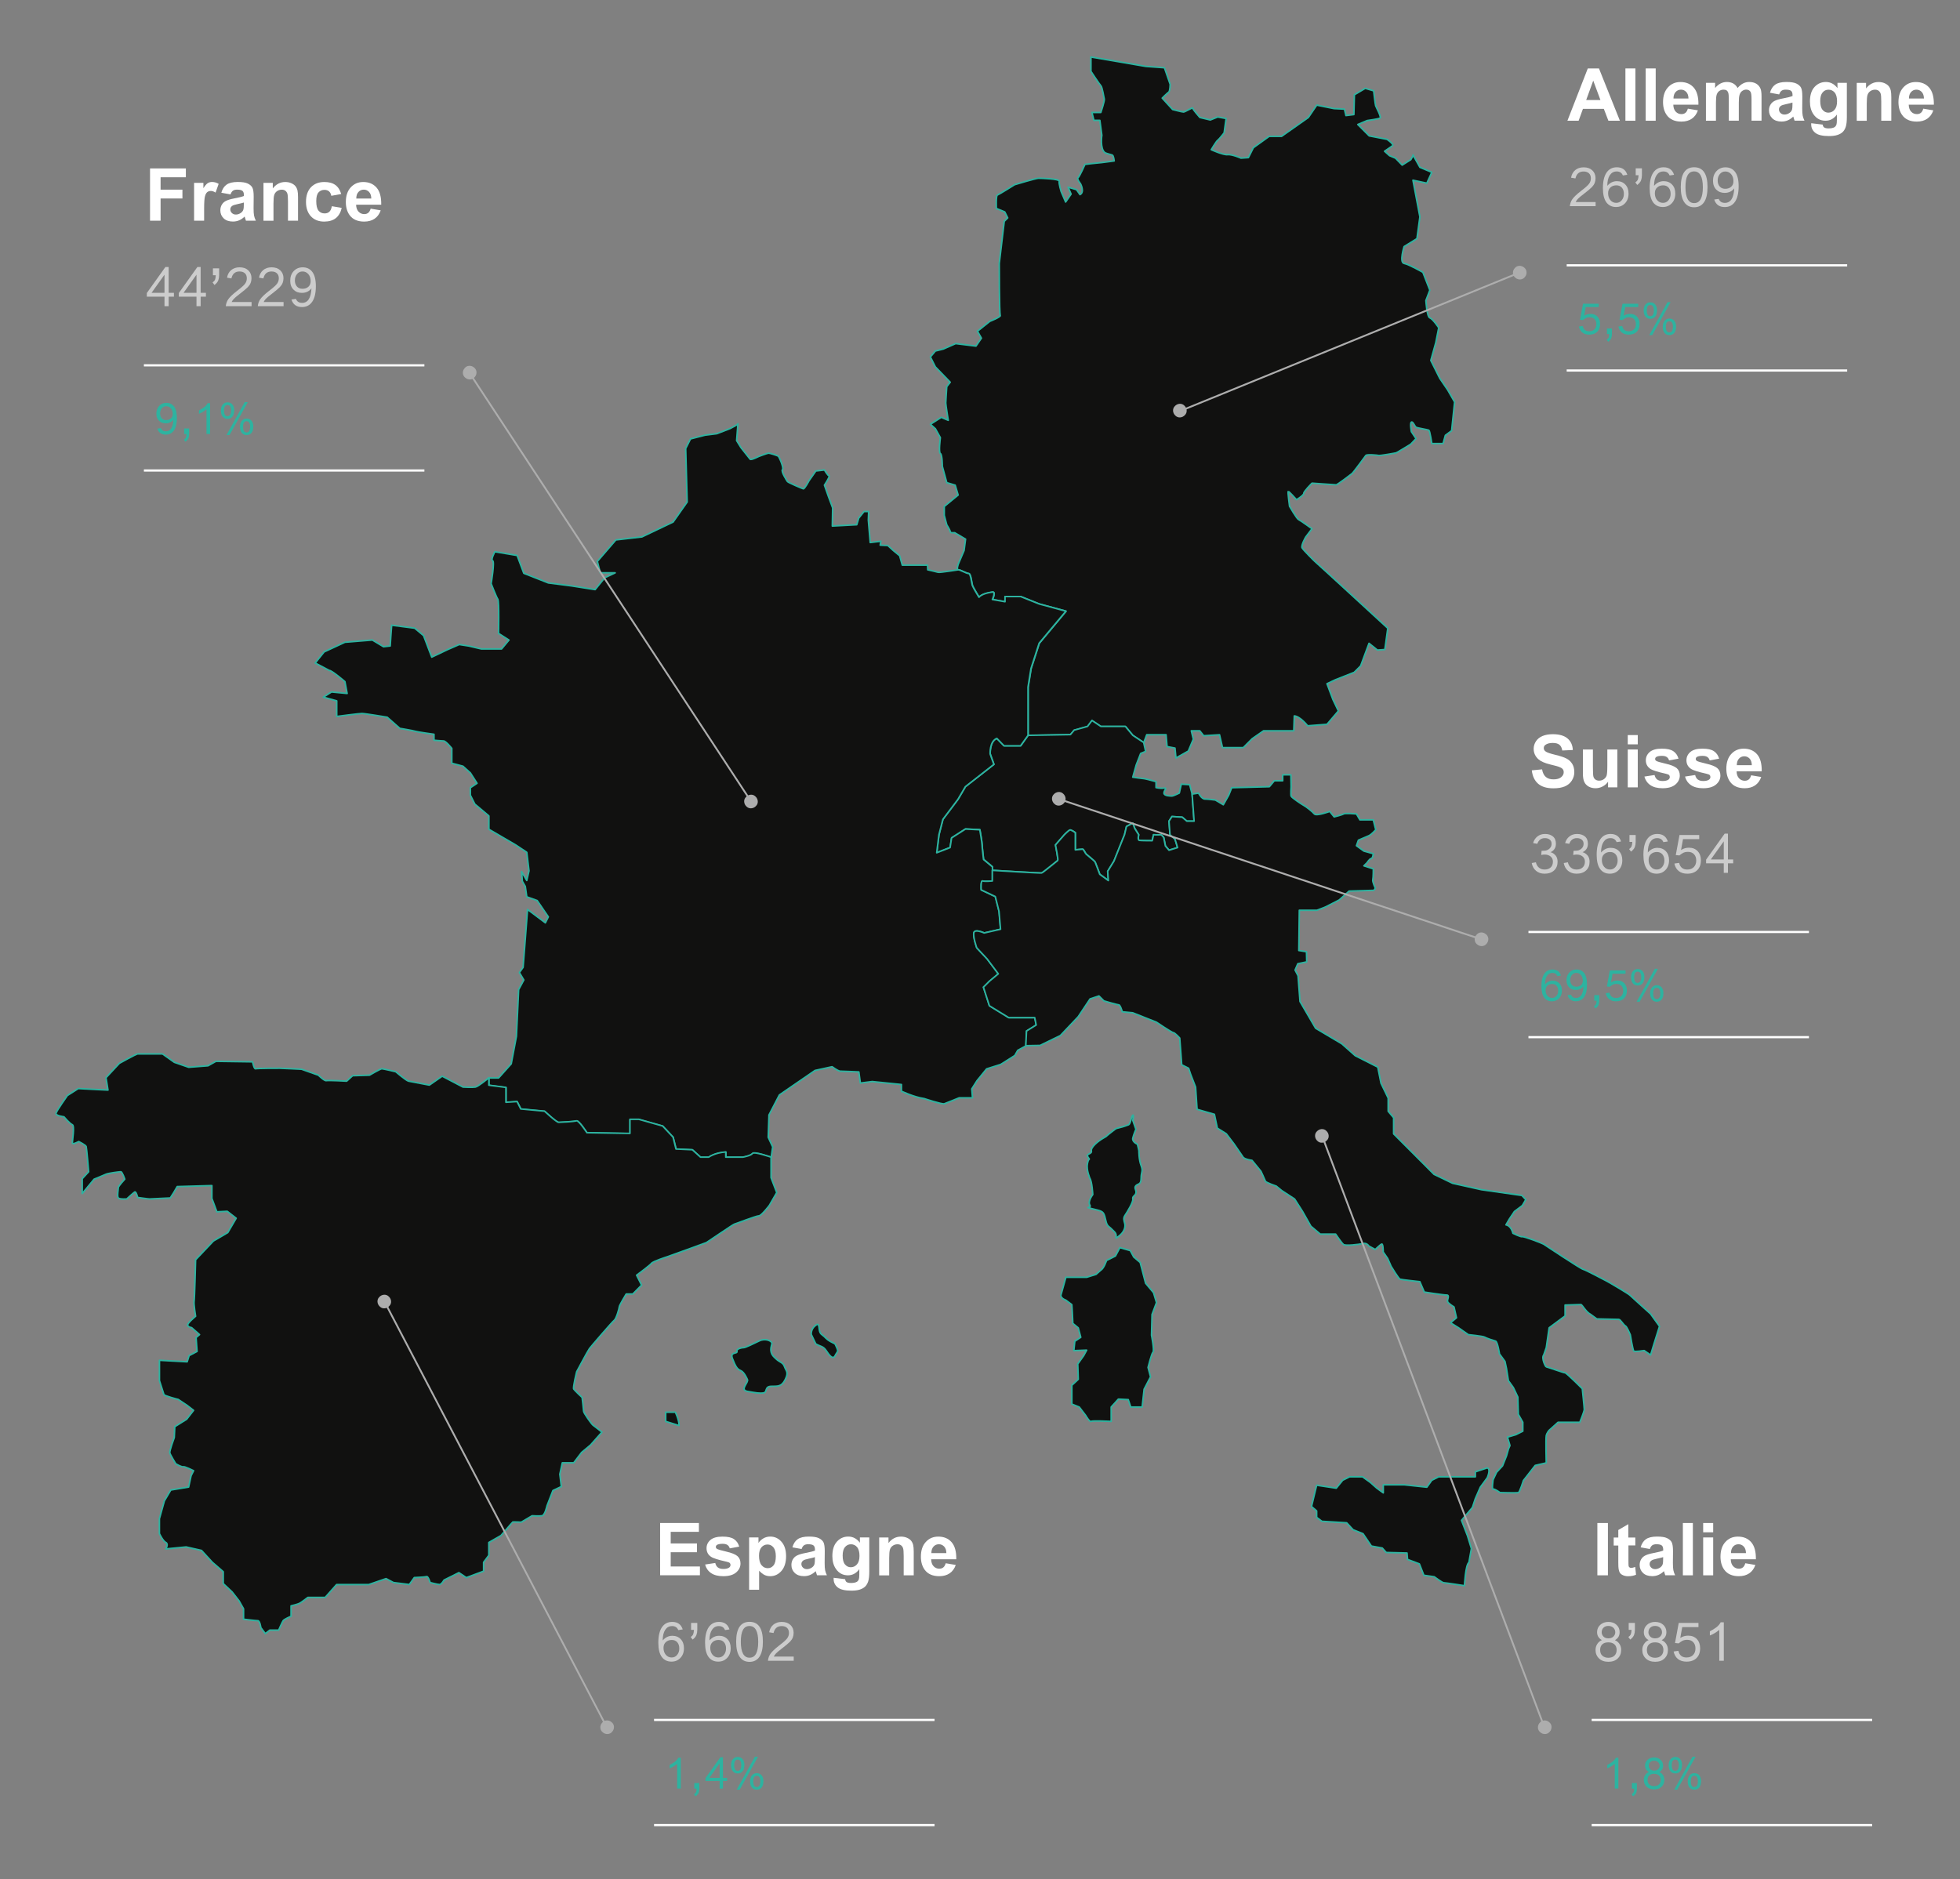 <?xml version="1.0" encoding="UTF-8"?>
<svg id="Calque_1" data-name="Calque 1" xmlns="http://www.w3.org/2000/svg" viewBox="0 0 536.65 514.57">
  <rect x="0" y="0" width="536.65" height="514.57" fill="#808080" stroke="none"/>
  <g>
    <path id="Germany" d="M386.88,42.43l1.9,3.39,3.25,1.36-1.36,2.98-3.8-.81,1.9,10.03-.81,5.97-3.52,2.17s-1.36,4.34,0,4.61c1.36.27,5.15,2.44,5.15,2.44l1.9,4.88-1.08,2.85s.27,4.47,1.08,4.74c.81.27,2.44,2.71,2.44,2.71l-.81,4.07-1.36,4.88,2.44,4.88,2.17,3.19,1.9,3.31-.81,7.86-1.72,1.27-.63,2.26h-3.07s-.54-3.52-.81-3.66-2.98-.59-3.43-.77c-.45-.18-.9-1.72-1.36-1.45-.45.27,0,2.62,0,2.62l1.27,1.9-1.47,1.54s-3.69,2.26-3.96,2.35c-.27.09-4.43.81-4.79.72s-3.25-.36-3.52,0-3.43,4.7-3.8,4.97-3.98,3.07-4.34,3.07-6.6-.45-6.6-.45c0,0-2.26,2.23-2.26,2.79s-1.99,1.73-1.99,1.73c0,0-2.08-2.35-2.26-2.26-.18.09.36,4.07.36,4.07,0,0,1.99,3.43,2.44,3.62.45.18,3.71,2.53,3.71,2.53l-1.72,2.26s-1.36,2.35-.99,2.98c.36.63,3.62,3.89,3.89,4.07.27.18,19.57,17.94,19.57,17.94l-.81,5.83-2.03.14-2.3-1.85-2.3,6.19-1.76,1.76-5.15,2.03-2.3,1.08,1.63,4.34,1.49,3.12-3.12,3.66-5.29.41s-2.03-2.58-3.66-2.71l-.14,4.07h-8.27l-3.12,2.17-2.44,2.44h-5.69l-.81-3.52-4.34.27-1.08-1.36h-2.3l.54,2.3-1.36,3.25-3.39,1.9-.27-2.71-2.17-.41-.27-3.25h-5.29l-.81,2.17-2.98-1.97-2.03-2.44h-6.71l-2.44-1.63-1.22,1.63-3.66,1.02-1.02,1.22-11.59.2v-13.22l.81-5.08,2.24-6.94,7.32-8.78-7.32-1.98-5.08-2.03h-4.27v1.42l-3.46-.61s1.01-2.17,0-2.03c-3.05.41-3.66,1.42-3.66,1.42,0,0-1.63-2.64-1.83-3.25-.2-.61-.41-3.25-1.02-3.25s-2.24-1.02-2.85-1.02,0-1.63,0-1.63l1.56-3.66.41-3.12-2.98-1.76s-1.22.14-1.22-.27-.95-1.9-.95-1.9l-.68-2.58v-2.44l3.8-3.12-.81-2.71-2.3-.68-1.22-4.47s0-3.25-.54-3.52,0-4.34,0-4.34l-1.36-2.44-1.36-1.22,2.98-1.9,1.9.81s-.68-4.2-.68-4.74.27-4.47.27-4.47l.95-1.22-4.07-4.2-1.36-2.71,1.36-1.63,2.17-.54,3.39-1.49,5.56.68,1.49-2.17-1.08-1.9,3.39-2.71s3.12-1.22,2.85-1.63-.27-14.23-.27-14.23l1.36-11.52.95-.95-.81-1.63-2.3-.95s-.14-3.52.27-3.66c.41-.14,4.74-2.85,4.74-2.85,0,0,5.83-1.76,6.51-1.76s5.83.14,5.69.81c-.14.68.54,2.85.54,2.85l1.22,2.85,1.49-2.17-.81-1.9,2.3.68.95,1.36c1.36-.68.14-2.98.14-2.98,0,0-1.08-1.36-.68-1.63s1.9-3.66,1.9-3.66c0,0,3.25-.41,3.66-.41s4.34-.54,4.34-.54c0,0-.14-1.49-.54-1.62-.41-.14-1.72-.43-2.03-.68-1.36-1.08-.81-4.74-.81-4.74l-.54-4.07h-1.63l-.54-2.17h2.44s1.08-3.25.95-3.66-.54-3.25-.95-3.66c-.41-.41-2.71-3.93-2.71-3.93v-3.93l15.05,2.58,5.07.36,1.57,4.52s0,1.9-.41,2.17-1.76,1.63-1.76,1.63l2.85,3.12s2.58.68,2.98.68,2.58-1.36,2.51-1.08c-.07.27,1.97,2.58,1.97,2.58l2.85.68,2.03-.81,2.3.41-.54,3.93s-1.36,1.76-1.76,2.03-1.76,2.58-1.76,2.58c0,0,3.25,1.49,4.47,1.36,1.22-.14,3.66.95,3.66.95l2.03-.14,1.36-2.71,4.34-3.12h3.39l7.32-5.15,2.3-3.39,4.74.95,2.85.14.41,1.76,2.17-.27.14-5.42,2.98-1.76,2.3.68s.41,3.66.54,4.07,1.63,3.12,1.22,3.39-3.52.68-3.52.68l-2.58,1.08,3.12,3.12,4.88.95s2.03,1.36,1.49,1.76c-.54.41-2.17,1.49-2.17,1.49l1.36,1.22,1.63.68,1.84,1.9,2.36-1.49.68-1.22Z" style="fill: #111110; stroke: #2db3a0; stroke-linecap: round; stroke-linejoin: round; stroke-width: .43px;"/>
    <path id="Switzerland" d="M271.71,238.33s13.22.81,13.49.72,1.27-.9,1.27-.9c0,0,2.98-2.35,3.16-2.53.18-.18-.63-4.25-.63-4.25l2.44-2.8s1.08-1.08,1.45-1.27c.36-.18,1.54.72,1.54.72v4.7s1.72-.18,1.99-.18.72,1.08.99,1.36,2.26,1.81,2.44,2.17c.18.36,1.27,3.34,1.27,3.34l2.35,1.72-.18-2.53,1.72-2.8,2.89-7.23.54-2.26,1.72-.9.54,1.45,1.08,1.72s-.36,1.45.18,1.54c.54.09,3.52.09,3.52.09l.36-1.63s1.36.09,1.81,0c.45-.09.99.81.99.81l.45,2.26.99,1.17,2.35-.72-.72-2.35-1.36-1.17-.27-3.71.81-1.27,2.8.18,1.27,1.08h1.99l-.54-7.41-.68-2.58-2.3-.14-.54,2.44s-1.63.81-2.03.81-2.17,0-2.17-.81,1.08-1.49,0-1.36c-1.08.14-2.17-.14-2.17-.14v-1.63s-2.98-.81-3.25-.81-3.12-.41-3.12-.41l.95-3.37,1.22-3.14,1.36-.54-.54-2.44-2.98-1.97-2.03-2.44h-6.71l-2.44-1.63-1.22,1.63-3.66,1.02-1.02,1.22-11.59.2-2.03,2.85h-4.54l-1.97-2.03c-2.03.81-1.83,4.27-1.83,4.27l1.02,2.85-7.8,6.1-2.03,3.46-4.13,5.49-1.08,4.2-.61,4.95,3.66-1.42.41-2.64,3.8-2.44,3.93.2s.61,3.46.61,4.07.41,4.07.41,4.07l2.44,2.03v.95Z" style="fill: #111110; stroke: #2db3a0; stroke-linecap: round; stroke-linejoin: round; stroke-width: .43px;"/>
    <path id="France" d="M202.05,116.04l-.36,4.61,1.17,1.9s2.26,2.89,2.53,3.2,2.35-.76,2.35-.76c0,0,2.35-.9,2.71-.9s2.35.63,2.62.81c.27.18,1.63,3.25,1.17,3.71-.45.45,1.17,2.98,1.36,3.25.18.27,3.98,1.9,4.34,1.99s1.54-2.17,1.54-2.17l1.9-2.71,2.35-.27s.9,1.54,1.27,1.61c.36.08-1.27,2.54-1.27,2.54l1.08,3.07,1.17,3.16-.09,4.97,6.69-.36.54-1.81,1.45-1.81h1.27l-.09,2.35.52,6.15,2.91-.36-.18,1.08,2.08.09,1.49,1.36,1.76,1.45.72,2.57h6.91l.05,1.27s2.44.54,2.85.68c.41.14,5.49-.68,5.49-.68.61,0,2.24,1.02,2.85,1.02s.81,2.64,1.02,3.25c.2.61,1.83,3.25,1.83,3.25,0,0,.61-1.02,3.66-1.42,1.01-.13,0,2.03,0,2.03l3.46.61v-1.42h4.27l5.08,2.03,7.32,1.98-7.32,8.78-2.24,6.94-.81,5.08v13.22l-2.03,2.85h-4.54l-1.97-2.03c-2.03.81-1.83,4.27-1.83,4.27l1.02,2.85-7.8,6.1-2.03,3.46-4.13,5.49-1.08,4.2-.61,4.95,3.66-1.42.41-2.64,3.8-2.44,3.93.2s.61,3.46.61,4.07.41,4.07.41,4.07l2.44,2.03v3.86s-2.03.2-2.64,0c-.61-.2-.41,2.44-.41,2.44l3.86,1.83,1.02,4.07.41,4.88-4.47,1.02s-2.64-1.22-2.85,0c-.2,1.22.81,4.07.81,4.07l2.85,3.05,3.05,4.07-2.44,2.03-1.63,1.63,1.63,5.08,5.29,3.25h7.12l.41,2.03-2.64,1.63-.2,4.07-2.24,1.22-.81,1.42-3.86,2.44-3.86,1.22-2.64,3.25-1.42,2.24.2,2.44h-3.66s-3.46,1.42-4.07,1.63c-.61.2-5.49-1.42-5.49-1.42-2.85-.41-6.24-2.03-6.24-2.03v-1.83l-8-.81-3.25.41-.41-3.05s-4.47-.2-5.08-.2-2.24-1.22-2.24-1.22l-4.68,1.02-9.76,6.71-2.85,5.49-.2,6.1,1.22,2.64-.41,2.85s-4.68-1.63-5.08-1.02-2.64,1.02-2.64,1.02h-4.68v-1.42c-3.05.2-4.68,1.42-4.68,1.42h-2.24l-2.24-2.03-4.47-.2-.81-3.25-2.85-3.05-6.51-1.83h-2.44v3.86l-11.79-.2s-2.24-3.46-2.85-3.25c-.61.2-4.27.41-4.88.41s-3.86-3.05-3.86-3.05l-6.51-.61-1.02-2.03-3.05.2v-4.07l-4.68-.61v-2.03h2.64l3.46-3.86,1.42-7.52.61-12.81,1.42-2.64-1.22-2.03,1.02-1.42,1.22-15.86,4.88,3.66.81-1.63-3.05-4.47-2.85-1.02-.41-2.85-.81-1.42-.2-2.64,1.42,2.44.61-2.64-.61-5.08-3.05-2.03-7.32-4.27v-3.66l-3.86-3.25-1.22-2.44v-2.03l1.83-1.22-1.83-2.85-2.03-1.83-3.05-.81v-4.07s-1.63-2.03-2.24-2.03-2.64-.2-2.64-.2v-1.63s-4.47-.61-5.08-.81c-.61-.2-4.27-.81-4.27-.81l-3.46-3.05s-6.1-1.02-6.91-1.02-6.91.81-6.91.81v-4.27l-3.66-1.02,2.24-1.42,4.27.41-.61-3.25s-3.67-3.14-4.27-3.05l-3.86-2.03,2.44-3.05,5.69-2.64,7.52-.61,3.05,1.83,1.83-.2.2-3.05.2-2.64,6.3.81,2.44,2.03,2.24,5.9,4.27-2.03,3.25-1.42,2.64.41,3.46.81h5.49l2.03-2.44-2.85-1.83s.2-8.74-.2-9.35c-.41-.61-1.83-4.27-1.83-4.27,0,0,1.02-6.1.41-6.3-.61-.2.61-2.44.61-2.44l6.1,1.02,1.83,4.88,6.71,2.64,6.3.81,6.51,1.02,2.64-3.25,2.85-1.34h-4.07l-.81-3.13,5.08-5.89,7.12-.82,8.54-4.07,3.86-5.49-.41-14.64,1.32-2.64,3.97-1.02,3.25-.41,3.66-1.42,2.12-1.15Z" style="fill: #111110; stroke: #2db3a0; stroke-linecap: round; stroke-linejoin: round; stroke-width: .43px;"/>
    <path id="France-2" data-name="France" d="M298.39,322.65c.61.81.81,4.47.81,4.47,0,0-1.42,1.83-.81,2.85.61,1.02-1.83.41.61,1.02,2.44.61,3.05.61,3.46,2.03.41,1.42.4,2.24,1.12,2.85.71.61.31.2,1.53,1.42,1.22,1.22-.41,2.44,1.22,1.22,1.63-1.22,1.83-2.64,1.63-3.46-.2-.81-.48-1.42.07-2.24.55-.81,2.3-3.66,2.14-4.47-.17-.81.65-.81.85-1.63.2-.81-.61-1.42,0-2.03.61-.61,1.42-.2,1.42-2.03s.61-1.83,0-3.46c-.61-1.63-.61-3.82-.61-4.04s-.41-1.82-.41-1.82c0,0-1.49-.64-1.26-1.66.24-1.02.85-2.44.85-2.44l-.85-2.44s.37-1.63,0-1.42c-.37.2-.58,2.41-1.18,2.64-2.64,1.02-3.03.74-3.67,1.22-3.24,2.44-1.82,1.63-3.24,2.44-1.42.81-3.46,2.49-3.25,3.48.2.99-1.61.66-.91,1.74.7,1.08.19-.14-.16,1.69-.36,1.83.66,4.07.66,4.07Z" style="fill: #111110; stroke: #2db3a0; stroke-linecap: round; stroke-linejoin: round; stroke-width: .43px;"/>
    <path id="Italy" d="M280.86,286.39l.2-4.07.2-.12,2.45-1.51-.41-2.03h-7.12l-5.29-3.25-1.63-5.08,1.63-1.63,2.44-2.03-3.05-4.07-2.85-3.05s-1.02-2.85-.81-4.07c.2-1.22,2.85,0,2.85,0l4.47-1.02-.41-4.88-1.02-4.07-3.86-1.83s-.2-2.64.41-2.44c.61.2,2.64,0,2.64,0v-2.91s13.22.81,13.49.72,1.27-.9,1.27-.9c0,0,2.98-2.35,3.16-2.53.18-.18-.63-4.25-.63-4.25l2.44-2.8s1.08-1.08,1.45-1.27c.36-.18,1.54.72,1.54.72v4.7s1.72-.18,1.99-.18.72,1.08.99,1.36,2.26,1.81,2.44,2.17c.18.36,1.27,3.34,1.27,3.34l2.35,1.72-.18-2.53,1.72-2.8,2.89-7.23.54-2.26,1.72-.9.54,1.45,1.08,1.72s-.36,1.45.18,1.54c.54.09,3.52.09,3.52.09l.36-1.63s1.36.09,1.81,0c.45-.09.99.81.99.81l.45,2.26.99,1.17,2.35-.72-.72-2.35-1.36-1.17-.27-3.71.81-1.27,2.8.18,1.27,1.08h1.99l-.54-7.41,1.76-.27s.81,1.63,1.76,1.63,2.85.27,2.85.27l2.17,1.29,1.49-2.64.81-2.03,10.3-.27,1.36-1.63h2.3v-1.63h2.24l.06,3.25s-.14,2.17,0,2.58,2.98,2.3,3.52,2.58,2.3,1.63,2.85,2.3c.54.68,4.2-.68,4.2-.68l1.22,1.49s2.17-.54,2.58-.81c.41-.27,3.52,0,3.52,0l.95,1.63h3.66l.68,2.71s-1.22,1.36-1.9,1.63c-.68.27-2.85,1.22-2.85,1.22l-.54,1.51,2.03,1.47,2.58.72s-.14,1.31-.54,1.31-1.22,1.22-1.22,1.22l-.81.79,2.58.83s0,2.44-.14,2.98c-.14.54.68,2.3.68,2.3,0,0-.27.61-.47.61s-6.71.2-6.71.2c0,0-2.51,2.3-2.71,2.44-.2.14-3.39,1.69-3.59,1.83-.2.14-2.51.98-2.51.98h-4.81l-.14,11.02,2.1.34.07,2.78-2.44.5-.75,1.74.81,1.56.54,7.05,4.27,7.32,7.19,4.27,3.66,3.25,6.17,3.12.88,4.41,1.97,4.07v3.62l1.49,1.76v4.42l11.07,11.09,5.06,2.44,7.89,1.76,11.09,1.58,1.08,1.13-.95,1.63-2.17,1.63-1.36,2.03-.95,1.63c1.49.27,1.9,2.3,1.9,2.3,0,0,2.17,1.08,2.58.95.41-.14,5.42,1.76,5.83,2.03.41.27,10.17,6.78,10.85,6.91.68.14,5.97,2.98,6.51,3.25.54.27,5.83,3.39,6.24,3.8s5.69,5.15,5.69,5.15l2.44,3.39-1.49,4.74-.95,3.12-1.76-1.22s-2.58.41-2.85.14-.95-4.47-.95-4.47c0,0-.95-2.3-1.36-2.44s-1.36-1.76-1.76-1.76-6.05-.14-6.05-.14l-1.67-1.22c-1.36-.68-2.3-2.71-2.71-2.71s-4.3.14-4.3.14v2.98l-4.37,3.25-.78,5.42-.71,2.03c-.68.81.48,3.25.71,3.25s4.78,1.63,5.15,1.63,4.71,4.34,4.71,4.34c0,0,.54,5.15.54,5.69s-1.22,3.52-1.22,3.52h-5.97l-2.44,2.2s-.61.67-.78,1.47c-.17.8,0,7.44,0,7.44l-3.02.69-3.25,4.16s-.95,3.15-1.36,3.28c-.41.14-5.02,0-5.02,0,0,0-1.49-1.08-1.9-.95s0-2.58,0-2.58l.95-2.03,1.63-1.76,1.08-2.71.54-1.9.41-.95-.68-2.3,2.3-.68,1.9-.95v-2.44l-1.22-2.17-.14-4.74-1.22-2.58-1.36-1.9-.54-3.39-.41-1.9-1.49-2.03s-.54-3.39-1.08-3.52-2.58-.81-2.98-1.08c-.41-.27-4.47-.68-4.47-.68l-2.71-1.9-2.17-1.36,1.63-1.36-.68-2.98s-1.63-.95-1.76-1.49c-.14-.54.68-1.76-.27-1.76s-6.1-.81-6.1-.81l-1.22-2.85s-5.02-.54-5.42-.68-2.44-3.52-2.44-3.52l-.95-2.17-1.22-1.76s0-2.3-.41-2.17c-.41.14-1.76,1.49-1.76,1.49l-1.76-.95s-.54-.95-1.63-.68c-1.08.27-4.74.68-5.29.27-.54-.41-2.17-2.85-2.17-2.85h-4.2l-2.58-2.17-2.3-4.07-2.17-3.39-3.52-2.3-1.49-1.22s-2.85-.95-2.98-1.36c-.14-.41-1.22-2.71-1.22-2.71l-2.44-2.98s-2.03-.27-2.44-.88c-.41-.61-2.44-3.56-2.44-3.56l-2.17-2.85-2.44-1.52-.81-3.8-4.74-1.36-.41-6.1-1.36-3.52-.54-1.63-1.9-.95-.54-7.32s-1.36-1.49-1.76-1.49-4.61-2.85-4.61-2.85l-6.51-2.58-2.85-.27s-.54-1.9-.95-1.9-4.07-1.08-4.07-1.08l-1.36-1.36-2.44.81-3.25,4.88-4.88,5.15-5.56,2.71-3.93.07Z" style="fill: #111110; stroke: #2db3a0; stroke-linecap: round; stroke-linejoin: round; stroke-width: .43px;"/>
    <path id="Italy-2" data-name="Italy" d="M360.5,406.71l5.37.81,1.76-2.17,1.9-.95h3.52l2.17,1.56,1.76,1.56,1.76,1.28v-2.2h5.83l6.1.65,1.36-1.9,1.9-.95h10.03v-1.36l3.25-1.08c1.08.27,0,2.71,0,2.71l-1.9,2.58-1.36,3.12-.81,2.44-2.98,3.52,1.63,4.2,1.08,3.52-.68,3.8c-.95.68-1.22,6.37-1.22,6.37,0,0-5.29-.81-5.69-.81s-2.58-1.63-2.58-1.63l-2.85-.41-1.22-3.12-3.25-1.22-.14-1.76-5.69-.14-1.08-1.22-2.98-.54-2.3-3.39-2.71-1.08-1.76-1.9-6.78-.41-1.44-1.08v-1.76l-1.41-1.22,1.41-5.83Z" style="fill: #111110; stroke: #2db3a0; stroke-linecap: round; stroke-linejoin: round; stroke-width: .43px;"/>
    <path id="Italy-3" data-name="Italy" d="M291.84,349.77h5.69l2.58-.81,1.22-1.08c.95-.54,1.63-2.71,1.63-2.71l2.44-1.22,1.22-2.3,2.85.81.95,1.76,1.76,1.49.68,2.58.81,3.12,2.17,2.58.81,2.71-1.22,3.25-.14,5.69s.81,4.2.41,4.61c-.41.41-1.36,4.2-1.36,4.2l.68,2.58-1.76,3.39-.54,4.88h-3.12l-.68-2.03-2.71-.14-1.97,2.17v3.93s-5.08-.27-5.49,0c-.41.27-1.49-1.63-1.49-1.63l-1.76-2.3-2.03-.81v-5.15l1.76-1.63-.14-4.2,1.63-2.3.81-1.49-3.52.14.27-2.58,1.63-1.08-.68-2.58-1.49-1.22s-.14-2.58-.14-2.98-.14-2.17-.14-2.17l-1.63-1.22c-1.49-.54-1.36-1.36-1.36-1.36l1.36-4.88Z" style="fill: #111110; stroke: #2db3a0; stroke-linecap: round; stroke-linejoin: round; stroke-width: .43px;"/>
    <path id="Spain" d="M133.84,295.13v2.03l4.68.61v4.07l3.05-.2,1.02,2.03,6.51.61s3.25,3.05,3.86,3.05,4.27-.2,4.88-.41c.61-.2,2.85,3.25,2.85,3.25l11.79.2v-3.86h2.44l6.51,1.83,2.85,3.05.81,3.25,4.47.2,2.24,2.03h2.24s1.63-1.22,4.68-1.42v1.42h4.68s2.24-.41,2.64-1.02,5.08,1.02,5.08,1.02v5.63l1.56,4.07-2.03,3.52s-2.17,2.85-2.85,2.85-6.37,2.17-6.78,2.3c-.41.14-7.32,4.88-7.59,5.02s-10.85,3.93-10.85,3.93c0,0-3.8,1.22-4.2,1.76s-4.07,3.25-4.07,3.25l1.36,2.71-2.41,2.44h-1.8s-1.9,3.12-1.9,3.52-.81,3.25-1.36,3.66-6.37,7.19-6.78,7.73c-.41.54-3.52,6.37-3.52,6.37,0,0-1.08,4.34-.81,4.74.27.41,2.3,2.3,2.3,2.3,0,0,.41,3.39.41,3.8s2.17,3.52,2.58,3.8c.41.27,2.44,1.9,2.44,1.9l-3.12,3.52-2.44,2.03-2.17,2.85h-3.12l-.68,3.12.41,3.39-2.3,1.08-1.63,4.2s-.54,2.58-1.36,2.71c-.81.14-2.71,0-2.71,0l-2.98,1.76s-2.44-.14-2.44,0-3.12,3.66-3.12,3.66l-3.32,1.9v3.52l-1.42,1.9v2.44l-4.74,1.76-2.03-1.36-4.07,2.03s-.68,1.22-1.22,1.22-2.58-.54-2.58-.54c0,0-.54-1.76-.95-1.63-.41.14-3.39.27-3.39.27l-1.36,1.9-4.34-.54-2.03-1.08-4.74,1.63h-8.81l-3.12,3.52h-4.74s-1.76,1.36-2.3,1.63-2.3.68-2.3.68v2.85s-1.9.81-2.17,1.22c-.27.41-1.22,2.58-1.22,2.58h-2.44l-1.22.95-1.22-1.63s-.27-1.9-.81-1.9-3.93-.41-3.93-.41v-2.85l-1.22-2.17-1.9-2.44-2.44-2.3v-3.25l-2.98-2.58-2.98-3.25-4.2-.95-5.56.54s.81-1.36,0-1.76c-.81-.41-1.76-2.44-1.76-2.44v-4.07l1.36-4.88,1.76-2.98,4.88-.81.68-3.12.68-1.36s-2.44-1.22-2.85-1.08-2.03-.81-2.03-.81c0,0-1.49-2.44-1.63-2.98-.14-.54,1.22-4.2,1.22-4.2l.14-2.98,3.25-2.03,1.9-2.44-1.76-1.36-2.44-1.63s-3.8-.95-3.93-1.36-1.22-3.8-1.22-3.8v-5.56l7.59.41.54-1.69,2.17-1.15-.27-3.8.95-.81-2.17-1.9s-.95-.14-1.08-.68c-.14-.54,2.17-2.44,2.17-2.44,0,0-.54-3.25-.41-4.07.14-.81.41-11.39.41-11.39l4.88-5.15,3.93-2.3,2.3-3.93-2.44-1.9-2.85.14-1.36-3.66v-3.52l-9.49.27-.95,1.63-.95,1.49s-5.29.27-5.69.27-3.25-.41-3.25-.41c0,0-.41-1.76-.81-1.49-.41.27-2.17,1.9-2.17,1.9,0,0-1.9.14-2.3-.27s0-2.44,0-2.85,1.76-2.3,1.76-2.3c0,0-.68-2.03-1.08-2.03s-3.52.41-4.07.68-3.25,1.36-3.25,1.36l-3.25,3.93v-4.07l1.76-1.9s-.54-6.51-.68-6.91c-.14-.41-2.03-1.36-2.03-1.36,0,0-1.76.95-1.76.41s.68-4.74,0-5.02c-.68-.27-2.3-2.17-2.3-2.17,0,0-2.3-.27-2.17-.95.14-.68,3.12-4.88,3.12-4.88l2.98-1.9,5.15.27,2.98.14-.54-3.39,3.66-3.93s4.61-2.58,5.02-2.58h6.78l3.25,2.3,3.93,1.36,5.29-.41,2.17-1.22,10.03.14s.41,2.03.81,1.9c.41-.14,6.1-.14,6.64-.14s5.97.27,5.97.27l4.61,1.63s1.63,1.63,2.17,1.49c.54-.14,5.56.14,5.56.14l1.63-1.49,4.61-.14s2.98-1.76,3.39-1.76,3.8.81,3.8.81c0,0,2.85,2.44,3.52,2.58.68.14,5.69,1.08,5.69,1.08l3.52-2.44,5.69,2.98s2.58.14,3.39,0,3.73-2.58,3.73-2.58Z" style="fill: #111110; stroke: #2db3a0; stroke-linecap: round; stroke-linejoin: round; stroke-width: .43px;"/>
    <path d="M185.93,390.37c0-1.63-1.02-3.66-1.02-3.66h-2.64v2.53l3.66,1.13Z" style="fill: #111110; stroke: #2db3a0; stroke-linecap: round; stroke-linejoin: round; stroke-width: .43px;"/>
    <path d="M204.64,377.76c.41.81-2.24,2.85,0,3.25,2.24.41,3.46.61,4.47.41,1.02-.2.2-1.75,2.03-1.79,1.83-.04,2.85.16,3.86-1.87,1.02-2.03.2-2.36-.2-3.52s-1.22-1.16-2.14-1.97c-.91-.81-1.32-1.22-1.52-2.03-.2-.81,0-1.42.2-2.24.2-.81-1.83-1.63-3.46-.81-1.63.81-3.85,1.83-4.16,1.83s-2.14.2-1.94,1.02c.2.81-2.03,0-1.22,2.03.81,2.03,1.22,2.85,2.24,3.25,1.02.41,1.83,2.44,1.83,2.44Z" style="fill: #111110; stroke: #2db3a0; stroke-linecap: round; stroke-linejoin: round; stroke-width: .43px;"/>
    <path d="M223.35,368c1.42.81,2.03.61,2.85,1.83.81,1.22,1.83,2.64,2.44,1.42.61-1.22,1.02-1.02.41-2.34s-.2-.71-1.63-1.53-1.22-1.06-2.44-1.95c-1.22-.89-.2-3.54-1.63-2.52-1.42,1.02-1.22,2.52-1.22,2.52l1.22,2.56Z" style="fill: #111110; stroke: #2db3a0; stroke-linecap: round; stroke-linejoin: round; stroke-width: .43px;"/>
  </g>
  <g>
    <line x1="205.72" y1="219.58" x2="128.5" y2="102.04" style="fill: none; stroke: #adadad; stroke-miterlimit: 10; stroke-width: .5px;"/>
    <path d="M206.82,218.08c.8.7.9,1.9.2,2.6-.7.8-1.9.9-2.6.2-.8-.7-.9-1.9-.2-2.6.7-.8,1.9-.9,2.6-.2Z" style="fill: #adadad;"/>
    <path d="M129.8,100.64c-.8-.7-2-.6-2.6.2-.7.8-.6,2,.2,2.6.8.7,2,.6,2.6-.2.7-.8.6-2-.2-2.6Z" style="fill: #adadad;"/>
  </g>
  <g style="isolation: isolate;">
    <g style="isolation: isolate;">
      <g style="isolation: isolate;">
        <path d="M41.08,60.44v-14.32h9.81v2.42h-6.92v3.39h5.98v2.42h-5.98v6.08h-2.89Z" style="fill: #fff;"/>
        <path d="M55.88,60.44h-2.74v-10.37h2.55v1.47c.44-.7.83-1.16,1.18-1.38.35-.22.74-.33,1.19-.33.62,0,1.23.17,1.81.52l-.85,2.39c-.46-.3-.89-.45-1.29-.45s-.71.11-.98.32c-.27.21-.48.59-.63,1.15-.15.55-.23,1.71-.23,3.48v3.2Z" style="fill: #fff;"/>
        <path d="M63.09,53.23l-2.49-.45c.28-1,.76-1.75,1.45-2.23s1.7-.72,3.05-.72c1.22,0,2.14.14,2.73.43.6.29,1.02.66,1.26,1.1s.37,1.26.37,2.46l-.03,3.2c0,.91.04,1.58.13,2.02s.25.9.49,1.39h-2.71c-.07-.18-.16-.45-.26-.81-.04-.16-.08-.27-.1-.32-.47.46-.97.8-1.5,1.03-.53.23-1.1.34-1.71.34-1.07,0-1.91-.29-2.52-.87s-.92-1.31-.92-2.2c0-.59.14-1.11.42-1.57.28-.46.67-.81,1.18-1.05.5-.24,1.23-.46,2.18-.64,1.28-.24,2.17-.47,2.67-.67v-.27c0-.53-.13-.9-.39-1.13-.26-.22-.75-.34-1.47-.34-.49,0-.87.1-1.14.29s-.49.53-.66,1.01ZM66.76,55.46c-.35.12-.91.26-1.67.42s-1.26.32-1.49.48c-.36.25-.54.58-.54.97s.14.72.43,1c.29.28.65.42,1.09.42.5,0,.97-.16,1.42-.49.33-.25.55-.55.65-.91.07-.23.11-.68.11-1.34v-.55Z" style="fill: #fff;"/>
        <path d="M81.59,60.44h-2.74v-5.29c0-1.12-.06-1.84-.18-2.17s-.31-.58-.57-.77-.58-.27-.95-.27c-.47,0-.9.13-1.28.39-.38.26-.64.61-.78,1.04-.14.43-.21,1.22-.21,2.38v4.7h-2.74v-10.37h2.55v1.52c.91-1.17,2.04-1.76,3.42-1.76.61,0,1.16.11,1.66.33.5.22.88.5,1.14.83.26.34.44.72.54,1.15.1.43.15,1.04.15,1.85v6.45Z" style="fill: #fff;"/>
        <path d="M93.42,53.13l-2.71.49c-.09-.54-.3-.95-.62-1.22s-.74-.41-1.25-.41c-.68,0-1.23.24-1.64.71-.41.47-.61,1.26-.61,2.37,0,1.23.21,2.1.62,2.61.41.51.97.76,1.67.76.52,0,.95-.15,1.28-.44s.57-.81.7-1.53l2.7.46c-.28,1.24-.82,2.17-1.61,2.8-.79.63-1.86.95-3.19.95-1.52,0-2.73-.48-3.63-1.44-.9-.96-1.35-2.28-1.35-3.97s.45-3.04,1.36-4c.91-.95,2.13-1.43,3.67-1.43,1.26,0,2.27.27,3.01.82.75.54,1.28,1.37,1.61,2.49Z" style="fill: #fff;"/>
        <path d="M101.51,57.14l2.73.46c-.35,1-.91,1.77-1.67,2.29-.76.52-1.71.79-2.85.79-1.8,0-3.14-.59-4-1.77-.68-.94-1.03-2.14-1.03-3.57,0-1.72.45-3.06,1.35-4.04s2.04-1.46,3.41-1.46c1.54,0,2.76.51,3.65,1.53.89,1.02,1.32,2.58,1.28,4.68h-6.88c.02.81.24,1.45.66,1.9.42.45.95.68,1.58.68.43,0,.79-.12,1.08-.35s.51-.61.66-1.13ZM101.66,54.36c-.02-.79-.22-1.4-.62-1.81s-.87-.62-1.43-.62c-.6,0-1.09.22-1.48.65s-.58,1.03-.58,1.78h4.1Z" style="fill: #fff;"/>
      </g>
    </g>
  </g>
  <g style="opacity: .6;">
    <g style="isolation: isolate;">
      <g style="isolation: isolate;">
        <g style="isolation: isolate;">
          <g style="isolation: isolate;">
            <path d="M40.2,81.24v-1l5.08-7.12h.9v7.06h1.44v1.06h-1.44v2.6h-1.14v-2.6h-4.84ZM45.04,80.18v-4.96l-3.54,4.96h3.54Z" style="fill: #fff;"/>
            <path d="M48.96,81.24v-1l5.08-7.12h.9v7.06h1.44v1.06h-1.44v2.6h-1.14v-2.6h-4.84ZM53.8,80.18v-4.96l-3.54,4.96h3.54Z" style="fill: #fff;"/>
            <path d="M60,73.48v1.9c0,.51-.08.97-.24,1.4-.16.43-.51.85-1.04,1.26l-.52-.7c.33-.24.56-.49.67-.75s.18-.66.21-1.21h-.78v-1.9h1.7Z" style="fill: #fff;"/>
            <path d="M62.16,76.04c.16-.89.54-1.59,1.15-2.09.61-.5,1.37-.75,2.29-.75.99,0,1.78.27,2.37.82.59.55.89,1.27.89,2.16,0,.48-.08.91-.23,1.29-.15.38-.4.76-.75,1.13-.35.37-1.13,1.03-2.36,1.98-.69.52-1.18.93-1.46,1.22-.28.29-.49.59-.64.9h5.46v1.14h-7.06c.07-.69.29-1.33.68-1.9.39-.57,1.17-1.32,2.34-2.24,1.16-.88,1.91-1.54,2.24-1.99s.5-.94.5-1.49c0-.59-.17-1.05-.52-1.38s-.84-.5-1.48-.5c-1.19,0-1.93.63-2.22,1.9l-1.2-.2Z" style="fill: #fff;"/>
            <path d="M70.92,76.04c.16-.89.54-1.59,1.15-2.09.61-.5,1.37-.75,2.29-.75.99,0,1.78.27,2.37.82.59.55.89,1.27.89,2.16,0,.48-.08.91-.23,1.29-.15.38-.4.76-.75,1.13-.35.37-1.13,1.03-2.36,1.98-.69.52-1.18.93-1.46,1.22-.28.29-.49.59-.64.9h5.46v1.14h-7.06c.07-.69.29-1.33.68-1.9.39-.57,1.17-1.32,2.34-2.24,1.16-.88,1.91-1.54,2.24-1.99s.5-.94.5-1.49c0-.59-.17-1.05-.52-1.38s-.84-.5-1.48-.5c-1.19,0-1.93.63-2.22,1.9l-1.2-.2Z" style="fill: #fff;"/>
            <path d="M81.02,81.84c.29.73.85,1.1,1.68,1.1,1.59,0,2.45-1.33,2.58-3.98-.64.83-1.52,1.24-2.64,1.24-.93,0-1.7-.3-2.29-.9-.59-.6-.89-1.41-.89-2.42,0-1.09.32-1.98.97-2.66s1.46-1.02,2.45-1.02c1.13,0,2.02.43,2.65,1.28.63.85.95,2.15.95,3.9,0,1.85-.33,3.27-.99,4.24s-1.6,1.46-2.81,1.46c-1.49,0-2.45-.69-2.88-2.06l1.22-.18ZM80.74,76.8c0,.68.19,1.23.56,1.65s.87.63,1.5.63c.67,0,1.21-.18,1.63-.55.42-.37.63-.88.63-1.55,0-.77-.21-1.41-.63-1.9s-.95-.74-1.59-.74-1.12.24-1.51.71c-.39.47-.59,1.06-.59,1.75Z" style="fill: #fff;"/>
          </g>
        </g>
      </g>
    </g>
  </g>
  <g style="isolation: isolate;">
    <g style="isolation: isolate;">
      <g style="isolation: isolate;">
        <g style="isolation: isolate;">
          <path d="M44.06,117.24c.23.59.68.88,1.34.88,1.27,0,1.96-1.06,2.06-3.18-.51.66-1.22.99-2.11.99-.75,0-1.36-.24-1.83-.72-.47-.48-.71-1.12-.71-1.94,0-.87.26-1.58.78-2.13s1.17-.82,1.96-.82c.91,0,1.61.34,2.12,1.02.51.68.76,1.72.76,3.12,0,1.48-.26,2.61-.79,3.39-.53.78-1.28,1.17-2.25,1.17-1.19,0-1.96-.55-2.3-1.65l.98-.14ZM43.84,113.21c0,.54.15.98.45,1.32.3.34.7.5,1.2.5.53,0,.97-.15,1.3-.44.34-.29.5-.71.5-1.24,0-.62-.17-1.12-.5-1.52s-.76-.59-1.27-.59-.89.19-1.21.57c-.31.38-.47.85-.47,1.4Z" style="fill: #2db3a0;"/>
          <path d="M51.79,117.32v1.52c0,.41-.06.78-.18,1.13s-.4.68-.85,1l-.42-.56c.32-.26.52-.48.59-.66.07-.19.11-.49.11-.9h-.62v-1.52h1.36Z" style="fill: #2db3a0;"/>
          <path d="M57.53,110.41v8.43h-.99v-6.77c-.7.58-1.39.99-2.06,1.23v-.91c.58-.3,1.06-.6,1.46-.91.4-.31.7-.67.9-1.07h.69Z" style="fill: #2db3a0;"/>
          <path d="M64.12,112.44c0,.7-.16,1.26-.48,1.66-.32.4-.77.6-1.34.6s-1.02-.2-1.34-.61-.48-.95-.48-1.65.17-1.26.5-1.66c.33-.4.77-.6,1.33-.6s1.01.2,1.34.61.49.96.49,1.65ZM63.28,112.44c0-1.02-.33-1.54-.98-1.54s-.96.51-.96,1.54.32,1.54.96,1.54c.3,0,.54-.12.71-.38.18-.25.26-.64.26-1.16ZM67.85,110.12l-5.01,9.02h-.83l4.99-9.02h.85ZM69.34,116.88c0,.7-.16,1.26-.48,1.66-.32.4-.77.6-1.34.6s-1.02-.2-1.34-.61-.48-.96-.48-1.65.17-1.26.5-1.66c.33-.4.77-.6,1.33-.6s1.01.2,1.34.61.49.95.49,1.65ZM68.49,116.88c0-1.02-.33-1.54-.98-1.54s-.96.51-.96,1.54.32,1.54.96,1.54c.3,0,.54-.12.71-.38.18-.25.26-.64.26-1.16Z" style="fill: #2db3a0;"/>
        </g>
      </g>
    </g>
  </g>
  <line x1="39.4" y1="100.04" x2="116.2" y2="100.04" style="fill: none; stroke: #fff; stroke-miterlimit: 10; stroke-width: .6px;"/>
  <line x1="39.4" y1="128.84" x2="116.2" y2="128.84" style="fill: none; stroke: #fff; stroke-miterlimit: 10; stroke-width: .6px;"/>
  <g>
    <line x1="323.15" y1="112.54" x2="416.01" y2="74.66" style="fill: none; stroke: #adadad; stroke-miterlimit: 10; stroke-width: .5px;"/>
    <path d="M324.25,111.04c.8.7.9,1.9.2,2.6-.7.8-1.9.9-2.6.2-.8-.7-.9-1.9-.2-2.6.7-.8,1.9-.9,2.6-.2Z" style="fill: #adadad;"/>
    <path d="M417.31,73.26c-.8-.7-2-.6-2.6.2-.7.8-.6,2,.2,2.6.8.7,2,.6,2.6-.2.7-.8.6-2-.2-2.6Z" style="fill: #adadad;"/>
  </g>
  <g style="isolation: isolate;">
    <g style="isolation: isolate;">
      <g style="isolation: isolate;">
        <path d="M443.52,33.06h-3.14l-1.25-3.25h-5.72l-1.18,3.25h-3.07l5.58-14.32h3.06l5.73,14.32ZM438.2,27.39l-1.97-5.31-1.93,5.31h3.91Z" style="fill: #fff;"/>
        <path d="M445.04,33.06v-14.32h2.74v14.32h-2.74Z" style="fill: #fff;"/>
        <path d="M450.59,33.06v-14.32h2.74v14.32h-2.74Z" style="fill: #fff;"/>
        <path d="M462.16,29.76l2.73.46c-.35,1-.91,1.77-1.67,2.29-.76.52-1.71.79-2.85.79-1.8,0-3.14-.59-4-1.77-.68-.94-1.03-2.14-1.03-3.57,0-1.72.45-3.06,1.35-4.04s2.04-1.46,3.41-1.46c1.54,0,2.76.51,3.65,1.53.89,1.02,1.32,2.58,1.28,4.68h-6.88c.02.81.24,1.45.66,1.9.42.45.95.68,1.58.68.43,0,.79-.12,1.08-.35s.51-.61.66-1.13ZM462.31,26.98c-.02-.79-.22-1.4-.62-1.81s-.87-.62-1.43-.62c-.6,0-1.09.22-1.48.65s-.58,1.03-.58,1.78h4.1Z" style="fill: #fff;"/>
        <path d="M467.07,22.68h2.53v1.42c.91-1.1,1.98-1.65,3.23-1.65.66,0,1.24.14,1.73.41s.89.69,1.2,1.24c.46-.55.95-.97,1.47-1.24s1.09-.41,1.69-.41c.76,0,1.41.15,1.93.46s.92.76,1.18,1.36c.19.44.28,1.16.28,2.15v6.63h-2.74v-5.93c0-1.03-.09-1.69-.28-1.99-.25-.39-.64-.59-1.17-.59-.38,0-.75.12-1.08.35-.34.23-.58.58-.73,1.03-.15.45-.22,1.17-.22,2.14v4.98h-2.74v-5.68c0-1.01-.05-1.66-.15-1.95s-.25-.51-.45-.65-.48-.21-.83-.21c-.42,0-.8.11-1.14.34-.34.23-.58.56-.73.99s-.22,1.14-.22,2.14v5.04h-2.74v-10.37Z" style="fill: #fff;"/>
        <path d="M487.11,25.85l-2.49-.45c.28-1,.76-1.75,1.45-2.23s1.7-.72,3.05-.72c1.22,0,2.14.14,2.73.43.6.29,1.02.66,1.26,1.1s.37,1.26.37,2.46l-.03,3.2c0,.91.04,1.58.13,2.02s.25.9.49,1.39h-2.71c-.07-.18-.16-.45-.26-.81-.04-.16-.08-.27-.1-.32-.47.46-.97.8-1.5,1.03-.53.23-1.1.34-1.71.34-1.07,0-1.91-.29-2.52-.87s-.92-1.31-.92-2.2c0-.59.14-1.11.42-1.57.28-.46.67-.81,1.18-1.05.5-.24,1.23-.46,2.18-.64,1.28-.24,2.17-.47,2.67-.67v-.27c0-.53-.13-.9-.39-1.13-.26-.22-.75-.34-1.47-.34-.49,0-.87.1-1.14.29s-.49.53-.66,1.01ZM490.78,28.08c-.35.12-.91.26-1.67.42s-1.26.32-1.49.48c-.36.25-.54.58-.54.97s.14.72.43,1c.29.28.65.42,1.09.42.5,0,.97-.16,1.42-.49.33-.25.55-.55.65-.91.07-.23.11-.68.11-1.34v-.55Z" style="fill: #fff;"/>
        <path d="M495.93,33.74l3.13.38c.05.36.17.62.36.75.26.2.67.29,1.23.29.72,0,1.25-.11,1.61-.32.24-.14.42-.37.55-.69.08-.23.13-.65.13-1.26v-1.51c-.82,1.12-1.86,1.68-3.11,1.68-1.39,0-2.5-.59-3.31-1.77-.64-.93-.96-2.09-.96-3.48,0-1.74.42-3.07,1.25-3.98.84-.92,1.88-1.38,3.12-1.38s2.34.56,3.17,1.69v-1.46h2.57v9.31c0,1.22-.1,2.14-.3,2.74-.2.61-.48,1.08-.85,1.43-.36.34-.85.62-1.46.81-.61.2-1.38.29-2.31.29-1.76,0-3-.3-3.74-.9-.74-.6-1.1-1.37-1.1-2.29,0-.09,0-.2,0-.33ZM498.38,27.66c0,1.1.21,1.91.64,2.42.43.51.95.77,1.58.77.67,0,1.24-.26,1.7-.79.46-.52.69-1.3.69-2.33s-.22-1.87-.66-2.39c-.44-.52-1-.78-1.68-.78s-1.2.26-1.63.77c-.43.51-.64,1.29-.64,2.34Z" style="fill: #fff;"/>
        <path d="M517.83,33.06h-2.74v-5.29c0-1.12-.06-1.84-.18-2.17s-.31-.58-.57-.77-.58-.27-.95-.27c-.48,0-.9.13-1.28.39s-.64.61-.78,1.04-.21,1.22-.21,2.38v4.7h-2.74v-10.37h2.55v1.52c.91-1.17,2.04-1.76,3.42-1.76.61,0,1.16.11,1.66.33s.88.5,1.14.83.44.72.54,1.15.15,1.04.15,1.85v6.45Z" style="fill: #fff;"/>
        <path d="M526.62,29.76l2.73.46c-.35,1-.91,1.77-1.67,2.29s-1.71.79-2.85.79c-1.8,0-3.14-.59-4-1.77-.68-.94-1.03-2.14-1.03-3.57,0-1.72.45-3.06,1.35-4.04s2.03-1.46,3.41-1.46c1.54,0,2.76.51,3.65,1.53s1.32,2.58,1.28,4.68h-6.88c.02.81.24,1.45.66,1.9s.95.68,1.58.68c.43,0,.79-.12,1.08-.35s.51-.61.66-1.13ZM526.78,26.98c-.02-.79-.22-1.4-.62-1.81s-.87-.62-1.43-.62c-.6,0-1.09.22-1.48.65s-.58,1.03-.58,1.78h4.1Z" style="fill: #fff;"/>
      </g>
    </g>
  </g>
  <g style="opacity: .6;">
    <g style="isolation: isolate;">
      <g style="isolation: isolate;">
        <g style="isolation: isolate;">
          <g style="isolation: isolate;">
            <path d="M430.16,48.66c.16-.89.54-1.59,1.15-2.09.61-.5,1.37-.75,2.29-.75.99,0,1.78.27,2.37.82.59.55.89,1.27.89,2.16,0,.48-.08.91-.23,1.29-.15.38-.4.76-.75,1.13-.35.37-1.13,1.03-2.36,1.98-.69.52-1.18.93-1.46,1.22-.28.29-.49.59-.64.9h5.46v1.14h-7.06c.07-.69.29-1.33.68-1.9.39-.57,1.17-1.32,2.34-2.24,1.16-.88,1.91-1.54,2.24-1.99s.5-.94.5-1.49c0-.59-.17-1.05-.52-1.38s-.84-.5-1.48-.5c-1.19,0-1.93.63-2.22,1.9l-1.2-.2Z" style="fill: #fff;"/>
            <path d="M444.34,48.05c-.29-.73-.85-1.1-1.68-1.1s-1.43.34-1.89,1.03-.69,1.66-.69,2.91c.73-.85,1.61-1.28,2.64-1.28.95,0,1.71.31,2.3.93.59.62.88,1.44.88,2.47,0,1.09-.32,1.98-.97,2.66-.65.68-1.46,1.02-2.45,1.02-1.13,0-2.02-.43-2.65-1.28-.63-.85-.95-2.15-.95-3.9,0-1.85.33-3.27.99-4.24.66-.97,1.6-1.46,2.81-1.46,1.49,0,2.45.69,2.88,2.06l-1.22.18ZM444.62,53.09c0-.71-.18-1.27-.55-1.7-.37-.43-.87-.64-1.51-.64s-1.19.19-1.62.58-.64.91-.64,1.58c0,.77.21,1.41.63,1.9.42.49.95.74,1.59.74s1.12-.24,1.51-.71c.39-.47.59-1.06.59-1.75Z" style="fill: #fff;"/>
            <path d="M449.56,46.09v1.9c0,.51-.08.97-.24,1.4-.16.43-.51.85-1.04,1.26l-.52-.7c.33-.24.56-.49.67-.75s.18-.66.21-1.21h-.78v-1.9h1.7Z" style="fill: #fff;"/>
            <path d="M457.14,48.05c-.29-.73-.85-1.1-1.68-1.1s-1.43.34-1.89,1.03-.69,1.66-.69,2.91c.73-.85,1.61-1.28,2.64-1.28.95,0,1.71.31,2.3.93.59.62.88,1.44.88,2.47,0,1.09-.32,1.98-.97,2.66-.65.68-1.46,1.02-2.45,1.02-1.13,0-2.02-.43-2.65-1.28-.63-.85-.95-2.15-.95-3.9,0-1.85.33-3.27.99-4.24.66-.97,1.6-1.46,2.81-1.46,1.49,0,2.45.69,2.88,2.06l-1.22.18ZM457.42,53.09c0-.71-.18-1.27-.55-1.7-.37-.43-.87-.64-1.51-.64s-1.19.19-1.62.58-.64.91-.64,1.58c0,.77.21,1.41.63,1.9.42.49.95.74,1.59.74s1.12-.24,1.51-.71c.39-.47.59-1.06.59-1.75Z" style="fill: #fff;"/>
            <path d="M460.2,51.26c0-3.64,1.22-5.46,3.66-5.46s3.66,1.81,3.66,5.42c0,1.83-.31,3.21-.94,4.14-.63.93-1.53,1.4-2.72,1.4s-2.09-.47-2.72-1.4c-.63-.93-.94-2.3-.94-4.1ZM466.24,51.28c0-2.89-.8-4.34-2.4-4.34s-2.36,1.43-2.36,4.3.79,4.38,2.38,4.38,2.38-1.45,2.38-4.34Z" style="fill: #fff;"/>
            <path d="M470.58,54.46c.29.73.85,1.1,1.68,1.1,1.59,0,2.45-1.33,2.58-3.98-.64.83-1.52,1.24-2.64,1.24-.93,0-1.7-.3-2.29-.9-.59-.6-.89-1.41-.89-2.42,0-1.09.32-1.98.97-2.66s1.46-1.02,2.45-1.02c1.13,0,2.02.43,2.65,1.28.63.85.95,2.15.95,3.9,0,1.85-.33,3.27-.99,4.24s-1.6,1.46-2.81,1.46c-1.49,0-2.45-.69-2.88-2.06l1.22-.18ZM470.3,49.42c0,.68.19,1.23.56,1.65s.87.63,1.5.63c.67,0,1.21-.18,1.63-.55.42-.37.63-.88.63-1.55,0-.77-.21-1.41-.63-1.9s-.95-.74-1.59-.74-1.12.24-1.51.71c-.39.47-.59,1.06-.59,1.75Z" style="fill: #fff;"/>
          </g>
        </g>
      </g>
    </g>
  </g>
  <g style="isolation: isolate;">
    <g style="isolation: isolate;">
      <g style="isolation: isolate;">
        <g style="isolation: isolate;">
          <path d="M437.73,83.17v.91h-3.55l-.43,2.38c.52-.34,1.1-.51,1.73-.51.8,0,1.44.25,1.91.76.47.51.71,1.17.71,1.99,0,.92-.26,1.64-.79,2.16-.53.52-1.26.78-2.18.78-.77,0-1.39-.19-1.88-.58s-.8-.93-.95-1.65l1.04-.14c.22.97.82,1.46,1.78,1.46.62,0,1.1-.18,1.45-.54.35-.36.52-.84.52-1.42s-.16-1.04-.49-1.38-.76-.52-1.32-.52c-.45,0-.82.08-1.11.26-.29.17-.55.35-.76.53l-.8-.08.82-4.4h4.32Z" style="fill: #2db3a0;"/>
          <path d="M441.35,89.94v1.52c0,.41-.06.78-.18,1.13s-.4.68-.85,1l-.42-.56c.32-.26.52-.48.59-.66.07-.19.11-.49.11-.9h-.62v-1.52h1.36Z" style="fill: #2db3a0;"/>
          <path d="M448.55,83.17v.91h-3.55l-.43,2.38c.52-.34,1.1-.51,1.73-.51.8,0,1.44.25,1.91.76.47.51.71,1.17.71,1.99,0,.92-.26,1.64-.79,2.16-.53.52-1.26.78-2.18.78-.77,0-1.39-.19-1.88-.58s-.8-.93-.95-1.65l1.04-.14c.22.97.82,1.46,1.78,1.46.62,0,1.1-.18,1.45-.54.35-.36.52-.84.52-1.42s-.16-1.04-.49-1.38-.76-.52-1.32-.52c-.45,0-.82.08-1.11.26-.29.17-.55.35-.76.53l-.8-.08.82-4.4h4.32Z" style="fill: #2db3a0;"/>
          <path d="M453.68,85.05c0,.7-.16,1.26-.48,1.66-.32.4-.77.6-1.34.6s-1.02-.2-1.34-.61-.48-.95-.48-1.65.17-1.26.5-1.66c.33-.4.77-.6,1.33-.6s1.01.2,1.34.61.49.96.49,1.65ZM452.83,85.05c0-1.02-.33-1.54-.98-1.54s-.96.51-.96,1.54.32,1.54.96,1.54c.3,0,.54-.12.71-.38.18-.25.26-.64.26-1.16ZM457.41,82.74l-5.01,9.02h-.83l4.99-9.02h.85ZM458.9,89.5c0,.7-.16,1.26-.48,1.66-.32.4-.77.6-1.34.6s-1.02-.2-1.34-.61-.48-.96-.48-1.65.17-1.26.5-1.66c.33-.4.77-.6,1.33-.6s1.01.2,1.34.61.49.95.49,1.65ZM458.05,89.5c0-1.02-.33-1.54-.98-1.54s-.96.51-.96,1.54.32,1.54.96,1.54c.3,0,.54-.12.71-.38.18-.25.26-.64.26-1.16Z" style="fill: #2db3a0;"/>
        </g>
      </g>
    </g>
  </g>
  <line x1="428.96" y1="72.66" x2="505.76" y2="72.66" style="fill: none; stroke: #fff; stroke-miterlimit: 10; stroke-width: .6px;"/>
  <line x1="428.96" y1="101.46" x2="505.76" y2="101.46" style="fill: none; stroke: #fff; stroke-miterlimit: 10; stroke-width: .6px;"/>
  <g>
    <line x1="290" y1="218.84" x2="405.54" y2="257.21" style="fill: none; stroke: #adadad; stroke-miterlimit: 10; stroke-width: .5px;"/>
    <path d="M291.1,217.34c.8.7.9,1.9.2,2.6-.7.8-1.9.9-2.6.2-.8-.7-.9-1.9-.2-2.6.7-.8,1.9-.9,2.6-.2Z" style="fill: #adadad;"/>
    <path d="M406.84,255.81c-.8-.7-2-.6-2.6.2-.7.8-.6,2,.2,2.6.8.7,2,.6,2.6-.2.7-.8.6-2-.2-2.6Z" style="fill: #adadad;"/>
  </g>
  <g style="isolation: isolate;">
    <g style="isolation: isolate;">
      <g style="isolation: isolate;">
        <path d="M419.41,210.95l2.81-.27c.17.94.51,1.64,1.03,2.08s1.22.66,2.09.66c.93,0,1.63-.2,2.1-.59.47-.39.71-.85.71-1.38,0-.34-.1-.63-.3-.86-.2-.24-.55-.44-1.04-.62-.34-.12-1.11-.33-2.31-.62-1.55-.38-2.64-.86-3.26-1.42-.88-.79-1.32-1.75-1.32-2.88,0-.73.21-1.41.62-2.05.41-.63,1.01-1.12,1.79-1.45.78-.33,1.72-.5,2.82-.5,1.8,0,3.15.39,4.06,1.18s1.38,1.84,1.43,3.15l-2.89.13c-.12-.74-.39-1.26-.8-1.59-.41-.32-1.02-.48-1.83-.48s-1.5.17-1.97.52c-.31.22-.46.52-.46.89,0,.34.14.63.43.87.36.31,1.25.62,2.66.96s2.45.68,3.12,1.03,1.2.84,1.58,1.46.57,1.38.57,2.28c0,.82-.23,1.59-.68,2.3-.46.72-1.1,1.25-1.93,1.6-.83.35-1.87.52-3.12.52-1.81,0-3.2-.42-4.17-1.25-.97-.84-1.55-2.06-1.74-3.66Z" style="fill: #fff;"/>
        <path d="M440.29,215.61v-1.55c-.38.55-.87.99-1.49,1.31s-1.26.48-1.95.48-1.32-.15-1.88-.46c-.55-.31-.95-.74-1.2-1.29-.25-.55-.37-1.32-.37-2.29v-6.56h2.74v4.77c0,1.46.05,2.35.15,2.68.1.33.28.59.55.78.27.19.61.29,1.02.29.47,0,.89-.13,1.26-.39s.62-.58.76-.96.21-1.31.21-2.8v-4.38h2.74v10.37h-2.55Z" style="fill: #fff;"/>
        <path d="M445.68,203.83v-2.54h2.74v2.54h-2.74ZM445.68,215.61v-10.37h2.74v10.37h-2.74Z" style="fill: #fff;"/>
        <path d="M450.27,212.65l2.75-.42c.12.53.35.94.71,1.22.36.28.86.42,1.5.42.71,0,1.24-.13,1.6-.39.24-.18.36-.43.36-.73,0-.21-.07-.38-.2-.52-.14-.13-.44-.25-.92-.36-2.21-.49-3.62-.93-4.21-1.34-.82-.56-1.23-1.34-1.23-2.33,0-.9.35-1.65,1.06-2.27.71-.61,1.81-.92,3.3-.92s2.47.23,3.16.69c.69.46,1.17,1.15,1.43,2.05l-2.59.48c-.11-.4-.32-.71-.63-.93-.31-.21-.75-.32-1.32-.32-.72,0-1.24.1-1.55.3-.21.14-.31.33-.31.56,0,.2.09.36.27.5.25.18,1.1.44,2.56.77,1.46.33,2.48.74,3.06,1.22.57.49.86,1.17.86,2.04,0,.95-.4,1.77-1.19,2.45-.79.68-1.97,1.03-3.53,1.03-1.41,0-2.53-.29-3.35-.86-.82-.57-1.36-1.35-1.62-2.33Z" style="fill: #fff;"/>
        <path d="M461.39,212.65l2.75-.42c.12.53.35.94.71,1.22.36.28.86.42,1.5.42.71,0,1.24-.13,1.6-.39.24-.18.36-.43.36-.73,0-.21-.07-.38-.2-.52-.14-.13-.44-.25-.92-.36-2.21-.49-3.62-.93-4.21-1.34-.82-.56-1.23-1.34-1.23-2.33,0-.9.35-1.65,1.06-2.27.71-.61,1.81-.92,3.3-.92s2.47.23,3.16.69c.69.46,1.17,1.15,1.43,2.05l-2.59.48c-.11-.4-.32-.71-.63-.93-.31-.21-.75-.32-1.32-.32-.72,0-1.24.1-1.55.3-.21.14-.31.33-.31.56,0,.2.09.36.27.5.25.18,1.1.44,2.56.77,1.46.33,2.48.74,3.06,1.22.57.49.86,1.17.86,2.04,0,.95-.4,1.77-1.19,2.45-.79.68-1.97,1.03-3.53,1.03-1.41,0-2.53-.29-3.35-.86-.82-.57-1.36-1.35-1.62-2.33Z" style="fill: #fff;"/>
        <path d="M479.49,212.31l2.73.46c-.35,1-.91,1.77-1.67,2.29-.76.52-1.71.79-2.85.79-1.8,0-3.14-.59-4-1.77-.68-.94-1.03-2.14-1.03-3.57,0-1.72.45-3.06,1.35-4.04s2.03-1.46,3.41-1.46c1.54,0,2.76.51,3.65,1.53.89,1.02,1.32,2.58,1.28,4.68h-6.88c.02.81.24,1.45.66,1.9.42.45.95.68,1.58.68.43,0,.79-.12,1.08-.35s.51-.61.66-1.13ZM479.65,209.53c-.02-.79-.22-1.4-.62-1.81s-.87-.62-1.43-.62c-.6,0-1.09.22-1.48.65s-.58,1.03-.58,1.78h4.1Z" style="fill: #fff;"/>
      </g>
    </g>
  </g>
  <g style="opacity: .6;">
    <g style="isolation: isolate;">
      <g style="isolation: isolate;">
        <g style="isolation: isolate;">
          <g style="isolation: isolate;">
            <path d="M419.77,230.87c.2-.75.59-1.35,1.16-1.81.57-.46,1.28-.69,2.12-.69.88,0,1.59.23,2.14.68.55.45.82,1.12.82,2,0,1.08-.49,1.85-1.46,2.32.52.13.97.42,1.35.86s.57,1.02.57,1.74c0,1-.32,1.8-.96,2.39-.64.59-1.51.89-2.6.89-.93,0-1.71-.26-2.34-.79-.63-.53-1.02-1.24-1.18-2.13l1.14-.2c.13.61.41,1.1.82,1.45.41.35.93.53,1.56.53.69,0,1.25-.19,1.66-.57.41-.38.62-.91.62-1.59,0-.59-.21-1.06-.63-1.41s-.97-.53-1.65-.53c-.29,0-.6.04-.92.12l.1-1.14c.71,0,1.2-.06,1.49-.18.29-.12.53-.28.72-.47s.33-.39.41-.6.12-.43.12-.67c0-.51-.18-.89-.53-1.16-.35-.27-.78-.4-1.29-.4-1.03,0-1.73.52-2.1,1.56l-1.14-.2Z" style="fill: #fff;"/>
            <path d="M428.53,230.87c.2-.75.59-1.35,1.16-1.81.57-.46,1.28-.69,2.12-.69.88,0,1.59.23,2.14.68.55.45.82,1.12.82,2,0,1.08-.49,1.85-1.46,2.32.52.13.97.42,1.35.86s.57,1.02.57,1.74c0,1-.32,1.8-.96,2.39-.64.59-1.51.89-2.6.89-.93,0-1.71-.26-2.34-.79-.63-.53-1.02-1.24-1.18-2.13l1.14-.2c.13.61.41,1.1.82,1.45.41.35.93.53,1.56.53.69,0,1.25-.19,1.66-.57.41-.38.62-.91.62-1.59,0-.59-.21-1.06-.63-1.41s-.97-.53-1.65-.53c-.29,0-.6.04-.92.12l.1-1.14c.71,0,1.2-.06,1.49-.18.29-.12.53-.28.72-.47s.33-.39.41-.6.12-.43.12-.67c0-.51-.18-.89-.53-1.16-.35-.27-.78-.4-1.29-.4-1.03,0-1.73.52-2.1,1.56l-1.14-.2Z" style="fill: #fff;"/>
            <path d="M442.63,230.61c-.29-.73-.85-1.1-1.68-1.1s-1.43.34-1.89,1.03c-.46.69-.69,1.66-.69,2.91.73-.85,1.61-1.28,2.64-1.28.95,0,1.71.31,2.3.93.59.62.88,1.44.88,2.47,0,1.09-.32,1.98-.97,2.66s-1.46,1.02-2.45,1.02c-1.13,0-2.02-.43-2.65-1.28-.63-.85-.95-2.15-.95-3.9,0-1.85.33-3.27.99-4.24.66-.97,1.6-1.46,2.81-1.46,1.49,0,2.45.69,2.88,2.06l-1.22.18ZM442.91,235.65c0-.71-.18-1.27-.55-1.7-.37-.43-.87-.64-1.51-.64s-1.19.19-1.62.58-.64.91-.64,1.58c0,.77.21,1.41.63,1.9.42.49.95.74,1.59.74s1.12-.24,1.51-.71c.39-.47.59-1.06.59-1.75Z" style="fill: #fff;"/>
            <path d="M447.85,228.65v1.9c0,.51-.08.97-.24,1.4-.16.43-.51.85-1.04,1.26l-.52-.7c.33-.24.56-.49.67-.75s.18-.66.21-1.21h-.78v-1.9h1.7Z" style="fill: #fff;"/>
            <path d="M455.43,230.61c-.29-.73-.85-1.1-1.68-1.1s-1.43.34-1.89,1.03c-.46.69-.69,1.66-.69,2.91.73-.85,1.61-1.28,2.64-1.28.95,0,1.71.31,2.3.93.59.62.88,1.44.88,2.47,0,1.09-.32,1.98-.97,2.66s-1.46,1.02-2.45,1.02c-1.13,0-2.02-.43-2.65-1.28-.63-.85-.95-2.15-.95-3.9,0-1.85.33-3.27.99-4.24.66-.97,1.6-1.46,2.81-1.46,1.49,0,2.45.69,2.88,2.06l-1.22.18ZM455.71,235.65c0-.71-.18-1.27-.55-1.7-.37-.43-.87-.64-1.51-.64s-1.19.19-1.62.58-.64.91-.64,1.58c0,.77.21,1.41.63,1.9.42.49.95.74,1.59.74s1.12-.24,1.51-.71c.39-.47.59-1.06.59-1.75Z" style="fill: #fff;"/>
            <path d="M465.25,228.65v1.14h-4.44l-.54,2.98c.65-.43,1.37-.64,2.16-.64,1,0,1.8.32,2.39.95.59.63.89,1.46.89,2.49,0,1.15-.33,2.05-.99,2.7-.66.65-1.57.98-2.73.98-.96,0-1.74-.24-2.35-.72-.61-.48-1-1.17-1.19-2.06l1.3-.18c.28,1.21,1.02,1.82,2.22,1.82.77,0,1.38-.23,1.81-.68s.65-1.05.65-1.78-.2-1.3-.61-1.73c-.41-.43-.96-.65-1.65-.65-.56,0-1.02.11-1.39.32-.37.21-.68.43-.95.66l-1-.1,1.02-5.5h5.4Z" style="fill: #fff;"/>
            <path d="M467.13,236.41v-1l5.08-7.12h.9v7.06h1.44v1.06h-1.44v2.6h-1.14v-2.6h-4.84ZM471.97,235.35v-4.96l-3.54,4.96h3.54Z" style="fill: #fff;"/>
          </g>
        </g>
      </g>
    </g>
  </g>
  <g style="isolation: isolate;">
    <g style="isolation: isolate;">
      <g style="isolation: isolate;">
        <g style="isolation: isolate;">
          <path d="M426.41,267.29c-.23-.59-.68-.88-1.34-.88s-1.14.28-1.51.82c-.37.55-.55,1.33-.55,2.33.59-.68,1.29-1.02,2.11-1.02.76,0,1.37.25,1.84.74.47.49.7,1.15.7,1.97,0,.88-.26,1.58-.78,2.13-.52.54-1.17.82-1.96.82-.91,0-1.61-.34-2.12-1.03-.51-.68-.76-1.72-.76-3.12,0-1.48.26-2.61.79-3.39.53-.78,1.28-1.17,2.25-1.17,1.19,0,1.96.55,2.3,1.65l-.98.14ZM426.64,271.32c0-.56-.15-1.02-.44-1.36-.29-.34-.7-.51-1.21-.51s-.96.15-1.3.46c-.34.31-.51.73-.51,1.26,0,.62.17,1.13.5,1.52.34.39.76.59,1.27.59s.89-.19,1.21-.57.47-.85.47-1.4Z" style="fill: #2db3a0;"/>
          <path d="M430.16,272.41c.23.59.68.88,1.34.88,1.27,0,1.96-1.06,2.06-3.19-.51.66-1.22.99-2.11.99-.75,0-1.36-.24-1.83-.72-.47-.48-.71-1.12-.71-1.94,0-.87.26-1.58.78-2.13.52-.54,1.17-.82,1.96-.82.91,0,1.61.34,2.12,1.02.51.68.76,1.72.76,3.12,0,1.48-.26,2.61-.79,3.39-.53.78-1.28,1.17-2.25,1.17-1.2,0-1.96-.55-2.3-1.65l.98-.14ZM429.93,268.38c0,.54.15.98.45,1.32.3.34.7.5,1.2.5.53,0,.97-.15,1.3-.44.34-.29.5-.71.5-1.24,0-.62-.17-1.12-.5-1.52s-.76-.59-1.27-.59-.89.19-1.21.57c-.32.38-.47.85-.47,1.4Z" style="fill: #2db3a0;"/>
          <path d="M437.88,272.49v1.52c0,.41-.06.78-.18,1.13-.12.35-.4.68-.85,1l-.42-.56c.32-.26.52-.48.59-.66.07-.19.11-.49.11-.9h-.62v-1.52h1.36Z" style="fill: #2db3a0;"/>
          <path d="M445.08,265.72v.91h-3.55l-.43,2.38c.52-.34,1.1-.51,1.73-.51.8,0,1.44.25,1.91.76.47.51.71,1.17.71,1.99,0,.92-.26,1.64-.79,2.16-.53.52-1.26.79-2.18.79-.77,0-1.39-.19-1.88-.58-.49-.38-.8-.93-.95-1.65l1.04-.14c.22.97.82,1.46,1.78,1.46.62,0,1.1-.18,1.45-.54s.52-.84.52-1.42-.16-1.04-.49-1.38c-.33-.35-.77-.52-1.32-.52-.45,0-.82.09-1.11.26-.29.17-.55.35-.76.53l-.8-.08.82-4.4h4.32Z" style="fill: #2db3a0;"/>
          <path d="M450.22,267.61c0,.71-.16,1.26-.48,1.66-.32.4-.77.6-1.34.6s-1.02-.2-1.34-.61c-.32-.4-.48-.95-.48-1.65s.17-1.26.5-1.65c.33-.4.77-.6,1.33-.6s1.01.2,1.34.61c.33.4.49.96.49,1.65ZM449.37,267.61c0-1.02-.33-1.54-.98-1.54s-.96.51-.96,1.54.32,1.54.96,1.54c.3,0,.54-.12.71-.38.18-.25.26-.64.26-1.16ZM453.95,265.29l-5.01,9.02h-.83l4.99-9.02h.85ZM455.44,272.05c0,.7-.16,1.26-.48,1.66-.32.4-.77.6-1.34.6s-1.02-.2-1.34-.61c-.32-.41-.48-.96-.48-1.65s.17-1.26.5-1.66c.33-.4.77-.6,1.33-.6s1.01.2,1.34.61c.33.41.49.96.49,1.65ZM454.59,272.05c0-1.02-.33-1.54-.98-1.54s-.96.51-.96,1.54.32,1.54.96,1.54c.3,0,.54-.12.71-.38.18-.25.26-.64.26-1.16Z" style="fill: #2db3a0;"/>
        </g>
      </g>
    </g>
  </g>
  <line x1="418.49" y1="255.21" x2="495.29" y2="255.21" style="fill: none; stroke: #fff; stroke-miterlimit: 10; stroke-width: .6px;"/>
  <line x1="418.49" y1="284.01" x2="495.29" y2="284.01" style="fill: none; stroke: #fff; stroke-miterlimit: 10; stroke-width: .6px;"/>
  <g>
    <line x1="362.03" y1="311.15" x2="422.85" y2="472.98" style="fill: none; stroke: #adadad; stroke-miterlimit: 10; stroke-width: .5px;"/>
    <path d="M363.13,309.65c.8.7.9,1.9.2,2.6-.7.8-1.9.9-2.6.2-.8-.7-.9-1.9-.2-2.6.7-.8,1.9-.9,2.6-.2Z" style="fill: #adadad;"/>
    <path d="M424.15,471.58c-.8-.7-2-.6-2.6.2-.7.8-.6,2,.2,2.6.8.7,2,.6,2.6-.2.7-.8.6-2-.2-2.6Z" style="fill: #adadad;"/>
  </g>
  <g style="isolation: isolate;">
    <g style="isolation: isolate;">
      <g style="isolation: isolate;">
        <path d="M437.36,431.38v-14.32h2.89v14.32h-2.89Z" style="fill: #fff;"/>
        <path d="M447.75,421.01v2.19h-1.88v4.18c0,.85.02,1.34.05,1.48.04.14.12.26.24.35s.28.14.46.14c.25,0,.62-.09,1.1-.26l.23,2.13c-.64.27-1.36.41-2.17.41-.49,0-.94-.08-1.34-.25-.4-.17-.69-.38-.87-.64s-.31-.62-.39-1.07c-.06-.32-.09-.96-.09-1.93v-4.52h-1.26v-2.19h1.26v-2.06l2.75-1.6v3.66h1.88Z" style="fill: #fff;"/>
        <path d="M451.7,424.17l-2.49-.45c.28-1,.76-1.75,1.45-2.23s1.7-.72,3.05-.72c1.22,0,2.14.14,2.73.43.6.29,1.02.66,1.26,1.1s.37,1.26.37,2.46l-.03,3.2c0,.91.04,1.58.13,2.02s.25.9.49,1.39h-2.71c-.07-.18-.16-.45-.26-.81-.04-.16-.08-.27-.1-.32-.47.46-.97.8-1.5,1.03-.53.23-1.1.34-1.71.34-1.07,0-1.91-.29-2.52-.87s-.92-1.31-.92-2.2c0-.59.14-1.11.42-1.57.28-.46.67-.81,1.18-1.05.5-.24,1.23-.46,2.18-.64,1.28-.24,2.17-.47,2.67-.67v-.27c0-.53-.13-.9-.39-1.13-.26-.22-.75-.34-1.47-.34-.49,0-.87.1-1.14.29s-.49.53-.66,1.01ZM455.37,426.4c-.35.12-.91.26-1.67.42s-1.26.32-1.49.48c-.36.25-.54.58-.54.97s.14.72.43,1c.29.28.65.42,1.09.42.5,0,.97-.16,1.42-.49.33-.25.55-.55.65-.91.07-.23.11-.68.11-1.34v-.55Z" style="fill: #fff;"/>
        <path d="M460.77,431.38v-14.32h2.74v14.32h-2.74Z" style="fill: #fff;"/>
        <path d="M466.33,419.6v-2.54h2.74v2.54h-2.74ZM466.33,431.38v-10.37h2.74v10.37h-2.74Z" style="fill: #fff;"/>
        <path d="M477.89,428.08l2.73.46c-.35,1-.91,1.77-1.67,2.29-.76.52-1.71.79-2.85.79-1.8,0-3.14-.59-4-1.77-.68-.94-1.03-2.14-1.03-3.57,0-1.72.45-3.06,1.35-4.04s2.04-1.46,3.41-1.46c1.54,0,2.76.51,3.65,1.53.89,1.02,1.32,2.58,1.28,4.68h-6.88c.02.81.24,1.45.66,1.9.42.45.95.68,1.58.68.43,0,.79-.12,1.08-.35s.51-.61.66-1.13ZM478.05,425.3c-.02-.79-.22-1.4-.62-1.81s-.87-.62-1.43-.62c-.6,0-1.09.22-1.48.65s-.58,1.03-.58,1.78h4.1Z" style="fill: #fff;"/>
      </g>
    </g>
  </g>
  <g style="opacity: .6;">
    <g style="isolation: isolate;">
      <g style="isolation: isolate;">
        <g style="isolation: isolate;">
          <g style="isolation: isolate;">
            <path d="M443.46,446.94c0,.99-.43,1.72-1.3,2.2.51.2.92.54,1.24,1.01s.48,1.03.48,1.67c0,.95-.31,1.72-.94,2.33-.63.61-1.48.91-2.56.91s-1.94-.31-2.57-.92c-.63-.61-.95-1.39-.95-2.32,0-.61.16-1.17.49-1.66.33-.49.74-.84,1.25-1.04-.88-.49-1.32-1.22-1.32-2.18,0-.8.29-1.47.87-2s1.32-.8,2.23-.8,1.66.27,2.23.8c.57.53.85,1.2.85,2ZM440.36,449.74c-.72,0-1.27.18-1.66.55-.39.37-.58.88-.58,1.53,0,.72.22,1.26.65,1.61.43.35.96.53,1.59.53.72,0,1.28-.2,1.68-.59.4-.39.6-.91.6-1.55s-.2-1.16-.6-1.53c-.4-.37-.96-.55-1.68-.55ZM440.38,445.24c-.56,0-1.01.16-1.34.48-.33.32-.5.74-.5,1.26,0,.43.16.81.47,1.15.31.34.77.51,1.37.51s1.06-.17,1.39-.51c.33-.34.49-.72.49-1.15,0-.49-.17-.91-.52-1.24s-.8-.5-1.36-.5Z" style="fill: #fff;"/>
            <path d="M447.64,444.42v1.9c0,.51-.08.97-.24,1.4-.16.43-.51.85-1.04,1.26l-.52-.7c.33-.24.56-.49.67-.75s.18-.66.21-1.21h-.78v-1.9h1.7Z" style="fill: #fff;"/>
            <path d="M456.26,446.94c0,.99-.43,1.72-1.3,2.2.51.2.92.54,1.24,1.01s.48,1.03.48,1.67c0,.95-.31,1.72-.94,2.33-.63.61-1.48.91-2.56.91s-1.94-.31-2.57-.92c-.63-.61-.95-1.39-.95-2.32,0-.61.16-1.17.49-1.66.33-.49.74-.84,1.25-1.04-.88-.49-1.32-1.22-1.32-2.18,0-.8.29-1.47.87-2s1.32-.8,2.23-.8,1.66.27,2.23.8c.57.53.85,1.2.85,2ZM453.16,449.74c-.72,0-1.27.18-1.66.55-.39.37-.58.88-.58,1.53,0,.72.22,1.26.65,1.61.43.35.96.53,1.59.53.72,0,1.28-.2,1.68-.59.4-.39.6-.91.6-1.55s-.2-1.16-.6-1.53c-.4-.37-.96-.55-1.68-.55ZM453.18,445.24c-.56,0-1.01.16-1.34.48-.33.32-.5.74-.5,1.26,0,.43.16.81.47,1.15.31.34.77.51,1.37.51s1.06-.17,1.39-.51c.33-.34.49-.72.49-1.15,0-.49-.17-.91-.52-1.24s-.8-.5-1.36-.5Z" style="fill: #fff;"/>
            <path d="M465.04,444.42v1.14h-4.44l-.54,2.98c.65-.43,1.37-.64,2.16-.64,1,0,1.8.32,2.39.95.59.63.89,1.46.89,2.49,0,1.15-.33,2.05-.99,2.7s-1.57.98-2.73.98c-.96,0-1.74-.24-2.35-.72-.61-.48-1-1.17-1.19-2.06l1.3-.18c.28,1.21,1.02,1.82,2.22,1.82.77,0,1.38-.23,1.81-.68.43-.45.65-1.05.65-1.78s-.2-1.3-.61-1.73c-.41-.43-.96-.65-1.65-.65-.56,0-1.02.11-1.39.32-.37.21-.68.43-.95.66l-1-.1,1.02-5.5h5.4Z" style="fill: #fff;"/>
            <path d="M471.98,444.24v10.54h-1.24v-8.46c-.88.72-1.74,1.23-2.58,1.54v-1.14c.72-.37,1.33-.75,1.83-1.14s.88-.83,1.13-1.34h.86Z" style="fill: #fff;"/>
          </g>
        </g>
      </g>
    </g>
  </g>
  <g style="isolation: isolate;">
    <g style="isolation: isolate;">
      <g style="isolation: isolate;">
        <g style="isolation: isolate;">
          <path d="M443.11,481.34v8.43h-.99v-6.77c-.7.58-1.39.99-2.06,1.23v-.91c.58-.3,1.06-.6,1.46-.91.4-.31.7-.67.9-1.07h.69Z" style="fill: #2db3a0;"/>
          <path d="M448.18,488.26v1.52c0,.41-.06.78-.18,1.13s-.4.68-.85,1l-.42-.56c.32-.26.52-.48.59-.66.07-.19.11-.49.11-.9h-.62v-1.52h1.36Z" style="fill: #2db3a0;"/>
          <path d="M455.37,483.5c0,.79-.35,1.38-1.04,1.76.4.16.74.43.99.81.26.38.38.82.38,1.34,0,.76-.25,1.38-.75,1.86-.5.49-1.18.73-2.05.73s-1.55-.25-2.06-.74c-.51-.49-.76-1.11-.76-1.86,0-.49.13-.93.39-1.33.26-.39.59-.67,1-.83-.7-.39-1.06-.98-1.06-1.74,0-.64.23-1.17.7-1.6.46-.43,1.06-.64,1.78-.64s1.33.21,1.78.64.68.96.68,1.6ZM452.89,485.74c-.58,0-1.02.15-1.33.44s-.46.7-.46,1.22c0,.58.17,1.01.52,1.29.35.28.77.42,1.27.42.58,0,1.02-.16,1.34-.47.32-.31.48-.73.48-1.24s-.16-.93-.48-1.22c-.32-.29-.77-.44-1.34-.44ZM452.9,482.14c-.45,0-.8.13-1.07.38-.27.26-.4.59-.4,1.01,0,.34.12.65.38.92.25.27.62.41,1.1.41s.85-.14,1.11-.41c.26-.27.39-.58.39-.92,0-.39-.14-.72-.42-.99-.28-.27-.64-.4-1.09-.4Z" style="fill: #2db3a0;"/>
          <path d="M460.52,483.38c0,.7-.16,1.26-.48,1.66-.32.4-.77.6-1.34.6s-1.02-.2-1.34-.61-.48-.95-.48-1.65.17-1.26.5-1.66c.33-.4.77-.6,1.33-.6s1.01.2,1.34.61.49.96.49,1.65ZM459.67,483.38c0-1.02-.33-1.54-.98-1.54s-.96.51-.96,1.54.32,1.54.96,1.54c.3,0,.54-.12.71-.38.18-.25.26-.64.26-1.16ZM464.25,481.06l-5.01,9.02h-.83l4.99-9.02h.85ZM465.74,487.82c0,.7-.16,1.26-.48,1.66-.32.4-.77.6-1.34.6s-1.02-.2-1.34-.61-.48-.96-.48-1.65.17-1.26.5-1.66c.33-.4.77-.6,1.33-.6s1.01.2,1.34.61.49.95.49,1.65ZM464.89,487.82c0-1.02-.33-1.54-.98-1.54s-.96.51-.96,1.54.32,1.54.96,1.54c.3,0,.54-.12.71-.38.18-.25.26-.64.26-1.16Z" style="fill: #2db3a0;"/>
        </g>
      </g>
    </g>
  </g>
  <line x1="435.8" y1="470.98" x2="512.6" y2="470.98" style="fill: none; stroke: #fff; stroke-miterlimit: 10; stroke-width: .6px;"/>
  <line x1="435.8" y1="499.78" x2="512.6" y2="499.78" style="fill: none; stroke: #fff; stroke-miterlimit: 10; stroke-width: .6px;"/>
  <g>
    <line x1="105.32" y1="356.51" x2="166.14" y2="472.98" style="fill: none; stroke: #adadad; stroke-miterlimit: 10; stroke-width: .5px;"/>
    <path d="M106.42,355.01c.8.7.9,1.9.2,2.6-.7.8-1.9.9-2.6.2-.8-.7-.9-1.9-.2-2.6.7-.8,1.9-.9,2.6-.2Z" style="fill: #adadad;"/>
    <path d="M167.44,471.58c-.8-.7-2-.6-2.6.2-.7.8-.6,2,.2,2.6.8.7,2,.6,2.6-.2.7-.8.6-2-.2-2.6Z" style="fill: #adadad;"/>
  </g>
  <g style="isolation: isolate;">
    <g style="isolation: isolate;">
      <g style="isolation: isolate;">
        <path d="M180.74,431.38v-14.32h10.62v2.42h-7.72v3.17h7.19v2.41h-7.19v3.9h8v2.41h-10.89Z" style="fill: #fff;"/>
        <path d="M193.09,428.42l2.75-.42c.12.53.35.94.71,1.22.36.28.86.42,1.5.42.71,0,1.24-.13,1.6-.39.24-.18.36-.43.36-.73,0-.21-.07-.38-.2-.52-.14-.13-.44-.25-.92-.36-2.21-.49-3.62-.93-4.21-1.34-.82-.56-1.23-1.34-1.23-2.33,0-.9.35-1.65,1.06-2.27.71-.61,1.81-.92,3.3-.92s2.47.23,3.16.69c.69.46,1.17,1.15,1.43,2.05l-2.59.48c-.11-.4-.32-.71-.63-.93-.31-.21-.75-.32-1.32-.32-.72,0-1.24.1-1.55.3-.21.14-.31.33-.31.56,0,.2.09.36.27.5.25.18,1.1.44,2.56.77,1.46.33,2.48.74,3.06,1.22.57.49.86,1.17.86,2.04,0,.95-.4,1.77-1.19,2.45-.79.68-1.97,1.03-3.53,1.03-1.41,0-2.53-.29-3.35-.86-.82-.57-1.36-1.35-1.62-2.33Z" style="fill: #fff;"/>
        <path d="M205.11,421.01h2.56v1.52c.33-.52.78-.94,1.35-1.27s1.19-.49,1.88-.49c1.2,0,2.23.47,3.07,1.42s1.26,2.26,1.26,3.95-.42,3.08-1.27,4.04c-.85.96-1.87,1.44-3.08,1.44-.57,0-1.09-.11-1.56-.34-.47-.23-.96-.62-1.47-1.17v5.22h-2.74v-14.32ZM207.82,426.02c0,1.17.23,2.03.69,2.58.46.56,1.03.83,1.69.83s1.17-.26,1.59-.77c.42-.51.63-1.35.63-2.51,0-1.09-.22-1.89-.65-2.42-.44-.53-.98-.79-1.62-.79s-1.23.26-1.67.78c-.44.52-.66,1.28-.66,2.3Z" style="fill: #fff;"/>
        <path d="M219.45,424.17l-2.49-.45c.28-1,.76-1.75,1.45-2.23s1.7-.72,3.05-.72c1.22,0,2.13.14,2.73.43.6.29,1.02.66,1.26,1.1s.37,1.26.37,2.46l-.03,3.2c0,.91.04,1.58.13,2.02s.25.9.49,1.39h-2.71c-.07-.18-.16-.45-.26-.81-.05-.16-.08-.27-.1-.32-.47.46-.97.8-1.5,1.03-.53.23-1.1.34-1.71.34-1.07,0-1.91-.29-2.52-.87s-.92-1.31-.92-2.2c0-.59.14-1.11.42-1.57.28-.46.67-.81,1.18-1.05.5-.24,1.23-.46,2.18-.64,1.28-.24,2.17-.47,2.67-.67v-.27c0-.53-.13-.9-.39-1.13-.26-.22-.75-.34-1.47-.34-.49,0-.87.1-1.14.29s-.5.53-.66,1.01ZM223.12,426.4c-.35.12-.91.26-1.67.42s-1.26.32-1.49.48c-.36.25-.54.58-.54.97s.14.72.43,1c.29.28.65.42,1.09.42.49,0,.97-.16,1.42-.49.33-.25.55-.55.65-.91.07-.23.11-.68.11-1.34v-.55Z" style="fill: #fff;"/>
        <path d="M228.27,432.06l3.13.38c.05.36.17.62.36.75.26.2.67.29,1.23.29.72,0,1.25-.11,1.61-.32.24-.14.42-.37.55-.69.08-.23.13-.65.13-1.26v-1.51c-.82,1.12-1.86,1.68-3.11,1.68-1.39,0-2.5-.59-3.31-1.77-.64-.93-.96-2.09-.96-3.48,0-1.74.42-3.07,1.25-3.98.84-.92,1.88-1.38,3.12-1.38s2.34.56,3.17,1.69v-1.46h2.57v9.31c0,1.22-.1,2.14-.3,2.74-.2.61-.49,1.08-.85,1.43-.37.34-.85.62-1.46.81-.61.2-1.38.29-2.31.29-1.76,0-3-.3-3.74-.9-.74-.6-1.1-1.37-1.1-2.29,0-.09,0-.2,0-.33ZM230.72,425.98c0,1.1.21,1.91.64,2.42.43.51.95.77,1.58.77.67,0,1.24-.26,1.7-.79.46-.52.69-1.3.69-2.33s-.22-1.87-.66-2.39c-.44-.52-1-.78-1.68-.78s-1.2.26-1.63.77c-.43.51-.64,1.29-.64,2.34Z" style="fill: #fff;"/>
        <path d="M250.17,431.38h-2.74v-5.29c0-1.12-.06-1.84-.18-2.17s-.31-.58-.57-.77-.58-.27-.95-.27c-.48,0-.9.13-1.28.39-.38.26-.64.61-.78,1.04-.14.43-.21,1.22-.21,2.38v4.7h-2.74v-10.37h2.55v1.52c.9-1.17,2.04-1.76,3.42-1.76.61,0,1.16.11,1.66.33.5.22.88.5,1.14.83.26.34.44.72.54,1.15.1.43.15,1.04.15,1.85v6.45Z" style="fill: #fff;"/>
        <path d="M258.96,428.08l2.73.46c-.35,1-.91,1.77-1.67,2.29s-1.71.79-2.85.79c-1.8,0-3.14-.59-4-1.77-.68-.94-1.03-2.14-1.03-3.57,0-1.72.45-3.06,1.35-4.04s2.03-1.46,3.41-1.46c1.54,0,2.76.51,3.65,1.53.89,1.02,1.32,2.58,1.28,4.68h-6.88c.02.81.24,1.45.66,1.9.42.45.95.68,1.58.68.43,0,.79-.12,1.08-.35s.51-.61.66-1.13ZM259.12,425.3c-.02-.79-.22-1.4-.62-1.81s-.87-.62-1.43-.62c-.6,0-1.09.22-1.48.65s-.58,1.03-.58,1.78h4.1Z" style="fill: #fff;"/>
      </g>
    </g>
  </g>
  <g style="opacity: .6;">
    <g style="isolation: isolate;">
      <g style="isolation: isolate;">
        <g style="isolation: isolate;">
          <g style="isolation: isolate;">
            <path d="M185.71,446.38c-.29-.73-.85-1.1-1.68-1.1s-1.43.34-1.89,1.03-.69,1.66-.69,2.91c.73-.85,1.61-1.28,2.64-1.28.95,0,1.71.31,2.3.93s.88,1.44.88,2.47c0,1.09-.32,1.98-.97,2.66-.65.68-1.46,1.02-2.45,1.02-1.13,0-2.02-.43-2.65-1.28-.63-.85-.95-2.15-.95-3.9,0-1.85.33-3.27.99-4.24.66-.97,1.6-1.46,2.81-1.46,1.49,0,2.45.69,2.88,2.06l-1.22.18ZM185.99,451.42c0-.71-.18-1.27-.55-1.7-.37-.43-.87-.64-1.51-.64s-1.19.19-1.62.58-.64.91-.64,1.58c0,.77.21,1.41.63,1.9s.95.74,1.59.74,1.12-.24,1.51-.71c.39-.47.59-1.06.59-1.75Z" style="fill: #fff;"/>
            <path d="M190.92,444.42v1.9c0,.51-.08.97-.24,1.4s-.51.85-1.04,1.26l-.52-.7c.33-.24.56-.49.67-.75s.18-.66.21-1.21h-.78v-1.9h1.7Z" style="fill: #fff;"/>
            <path d="M198.51,446.38c-.29-.73-.85-1.1-1.68-1.1s-1.43.34-1.89,1.03-.69,1.66-.69,2.91c.73-.85,1.61-1.28,2.64-1.28.95,0,1.71.31,2.3.93s.88,1.44.88,2.47c0,1.09-.32,1.98-.97,2.66-.65.68-1.46,1.02-2.45,1.02-1.13,0-2.02-.43-2.65-1.28-.63-.85-.95-2.15-.95-3.9,0-1.85.33-3.27.99-4.24.66-.97,1.6-1.46,2.81-1.46,1.49,0,2.45.69,2.88,2.06l-1.22.18ZM198.79,451.42c0-.71-.18-1.27-.55-1.7-.37-.43-.87-.64-1.51-.64s-1.19.19-1.62.58-.64.91-.64,1.58c0,.77.21,1.41.63,1.9s.95.74,1.59.74,1.12-.24,1.51-.71c.39-.47.59-1.06.59-1.75Z" style="fill: #fff;"/>
            <path d="M201.56,449.58c0-3.64,1.22-5.46,3.66-5.46s3.66,1.81,3.66,5.42c0,1.83-.31,3.21-.94,4.14-.63.93-1.53,1.4-2.72,1.4s-2.09-.47-2.72-1.4c-.63-.93-.94-2.3-.94-4.1ZM207.6,449.6c0-2.89-.8-4.34-2.4-4.34s-2.36,1.43-2.36,4.3.79,4.38,2.38,4.38,2.38-1.45,2.38-4.34Z" style="fill: #fff;"/>
            <path d="M210.6,446.98c.16-.89.54-1.59,1.15-2.09s1.37-.75,2.29-.75c.99,0,1.78.27,2.37.82.59.55.89,1.27.89,2.16,0,.48-.08.91-.23,1.29s-.4.76-.75,1.13c-.35.37-1.13,1.03-2.36,1.98-.69.52-1.18.93-1.46,1.22-.28.29-.49.59-.64.9h5.46v1.14h-7.06c.07-.69.29-1.33.68-1.9.39-.57,1.17-1.32,2.34-2.24,1.16-.88,1.91-1.54,2.24-1.99.33-.45.5-.94.5-1.49,0-.59-.17-1.05-.52-1.38s-.84-.5-1.48-.5c-1.19,0-1.93.63-2.22,1.9l-1.2-.2Z" style="fill: #fff;"/>
          </g>
        </g>
      </g>
    </g>
  </g>
  <g style="isolation: isolate;">
    <g style="isolation: isolate;">
      <g style="isolation: isolate;">
        <g style="isolation: isolate;">
          <path d="M186.4,481.34v8.43h-.99v-6.77c-.7.58-1.39.99-2.06,1.23v-.91c.58-.3,1.06-.6,1.46-.91.4-.31.7-.67.9-1.07h.69Z" style="fill: #2db3a0;"/>
          <path d="M191.47,488.26v1.52c0,.41-.06.78-.18,1.13-.12.35-.4.68-.85,1l-.42-.56c.32-.26.52-.48.59-.66.07-.19.11-.49.11-.9h-.62v-1.52h1.36Z" style="fill: #2db3a0;"/>
          <path d="M193.17,487.7v-.8l4.06-5.7h.72v5.65h1.15v.85h-1.15v2.08h-.91v-2.08h-3.87ZM197.04,486.85v-3.97l-2.83,3.97h2.83Z" style="fill: #2db3a0;"/>
          <path d="M203.81,483.38c0,.7-.16,1.26-.48,1.66-.32.4-.77.6-1.34.6s-1.02-.2-1.34-.61c-.32-.41-.48-.95-.48-1.65s.17-1.26.5-1.66c.33-.4.77-.6,1.33-.6s1.01.2,1.34.61c.33.41.49.96.49,1.65ZM202.96,483.38c0-1.02-.33-1.54-.98-1.54s-.96.51-.96,1.54.32,1.54.96,1.54c.3,0,.54-.12.71-.38.18-.25.26-.64.26-1.16ZM207.54,481.06l-5.01,9.02h-.83l4.99-9.02h.85ZM209.02,487.82c0,.7-.16,1.26-.48,1.66-.32.4-.77.6-1.34.6s-1.02-.2-1.34-.61c-.32-.41-.48-.96-.48-1.65s.17-1.26.5-1.66c.33-.4.77-.6,1.33-.6s1.01.2,1.34.61.49.95.49,1.65ZM208.18,487.82c0-1.02-.33-1.54-.98-1.54s-.96.51-.96,1.54.32,1.54.96,1.54c.3,0,.54-.12.71-.38s.26-.64.26-1.16Z" style="fill: #2db3a0;"/>
        </g>
      </g>
    </g>
  </g>
  <line x1="179.08" y1="470.98" x2="255.88" y2="470.98" style="fill: none; stroke: #fff; stroke-miterlimit: 10; stroke-width: .6px;"/>
  <line x1="179.08" y1="499.78" x2="255.88" y2="499.78" style="fill: none; stroke: #fff; stroke-miterlimit: 10; stroke-width: .6px;"/>
</svg>